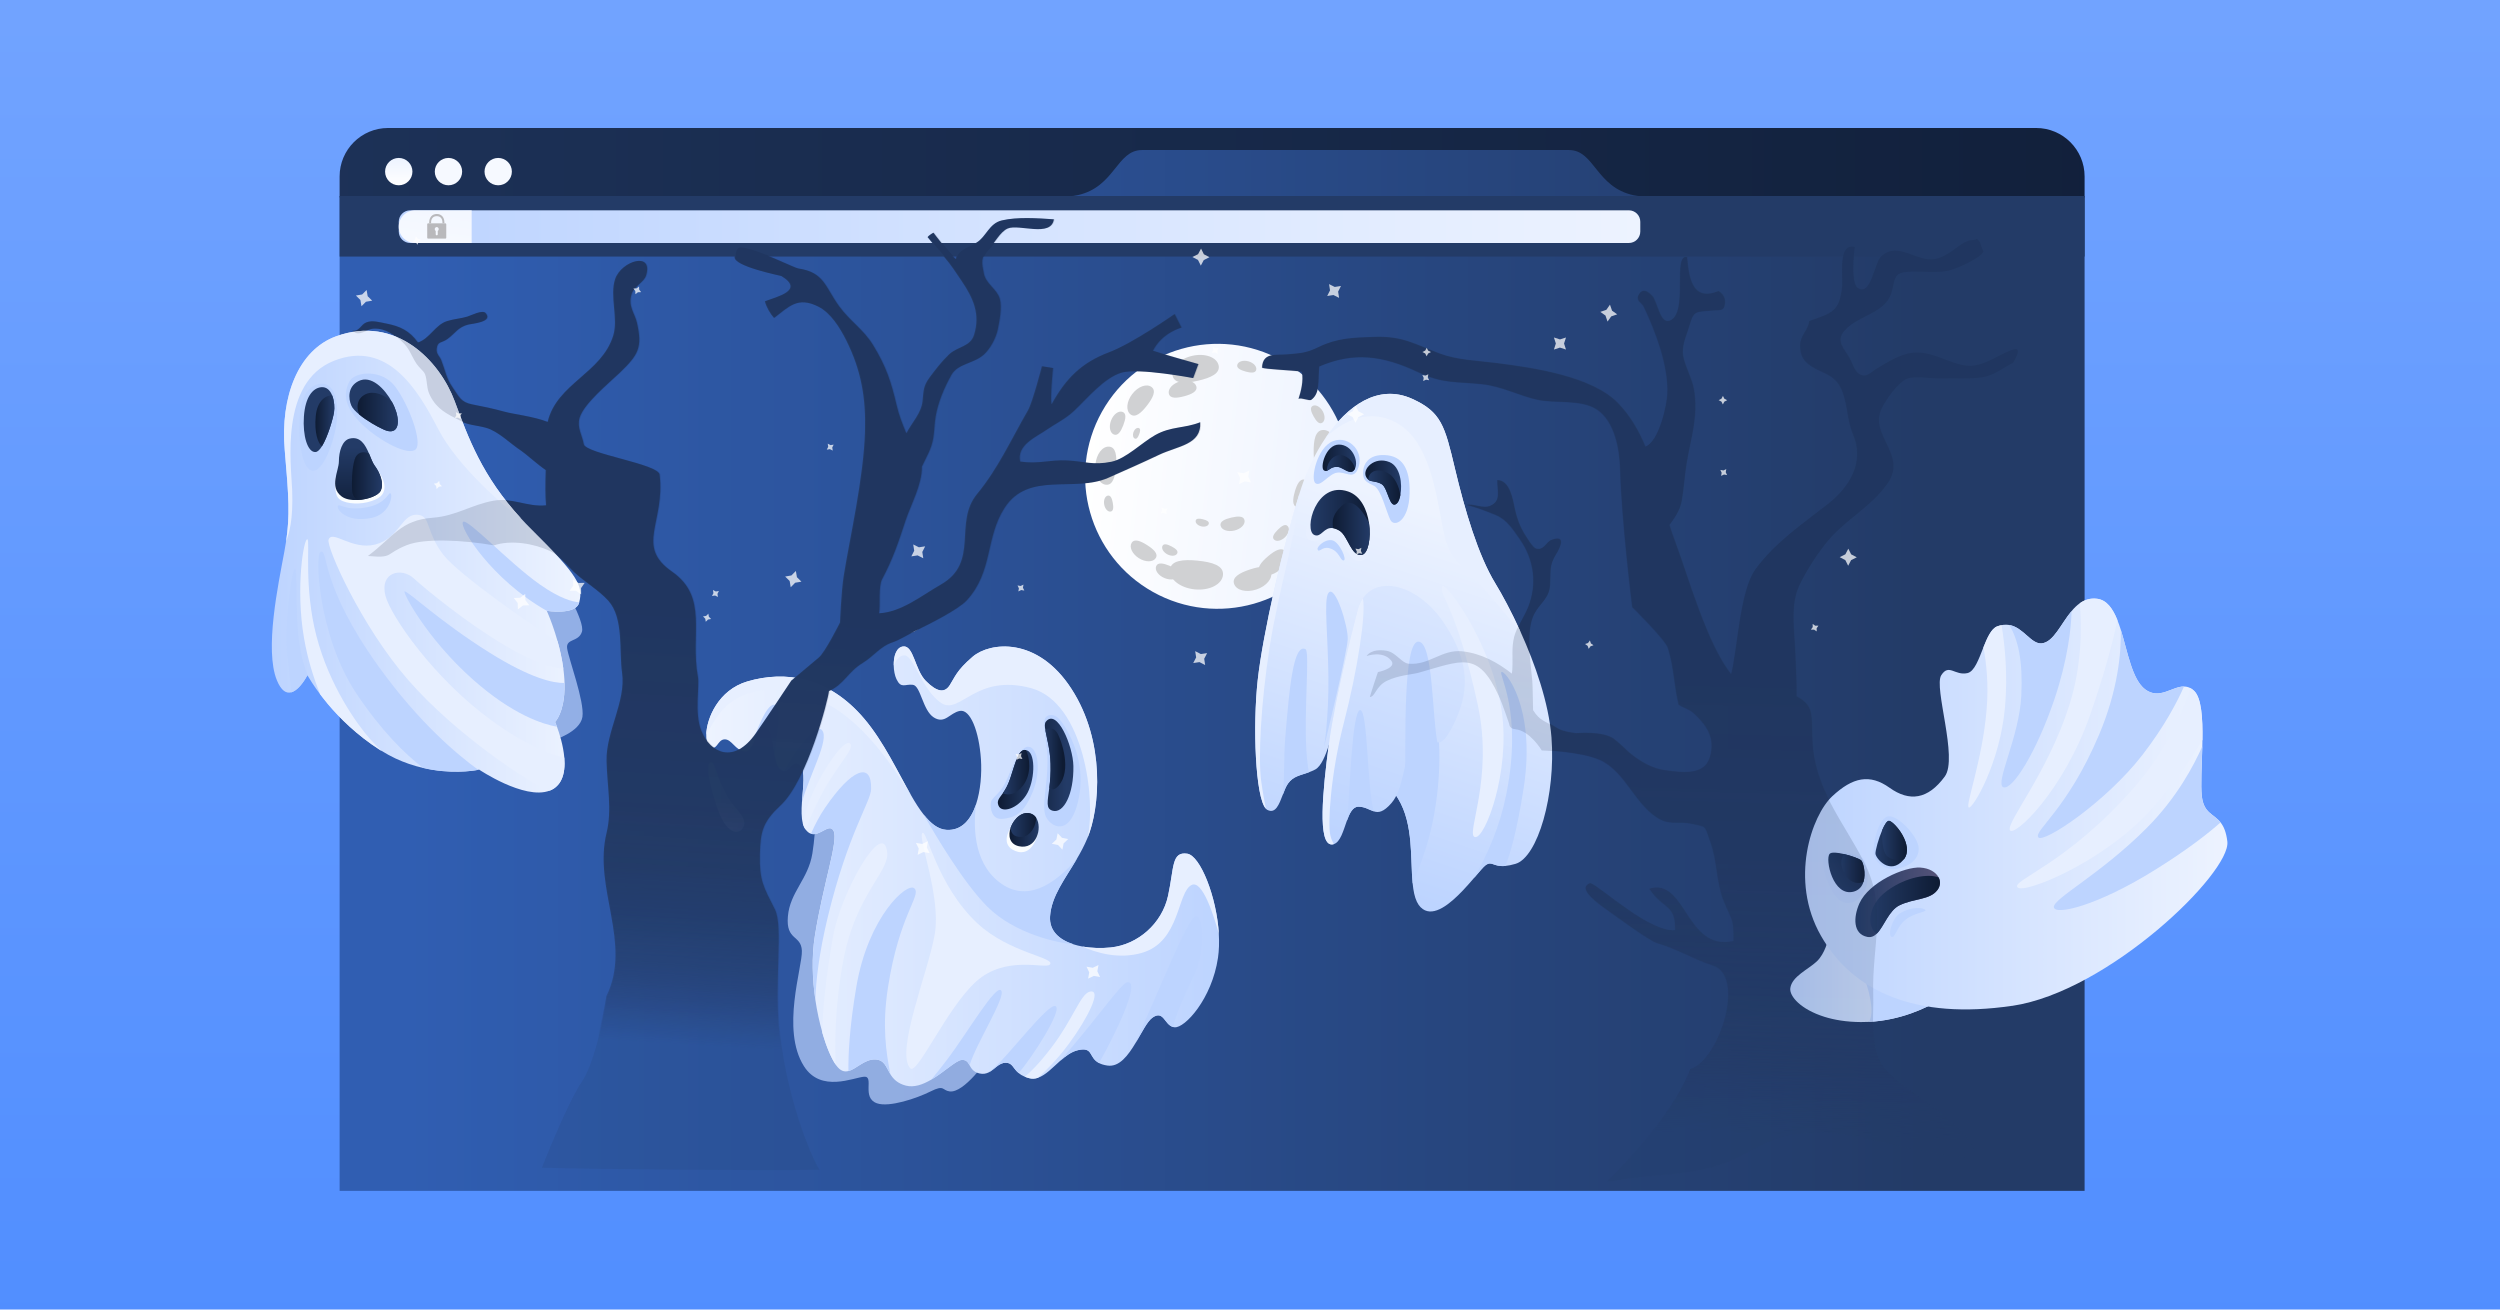 <svg fill="none" height="495" viewBox="0 0 945 495" width="945" xmlns="http://www.w3.org/2000/svg" xmlns:xlink="http://www.w3.org/1999/xlink"><filter id="filter0_d_10_1932" color-interpolation-filters="sRGB" filterUnits="userSpaceOnUse" height="200.163" width="200.165" x="360.167" y="79.968"><feFlood flood-opacity="0" result="BackgroundImageFix"/><feColorMatrix in="SourceAlpha" result="hardAlpha" type="matrix" values="0 0 0 0 0 0 0 0 0 0 0 0 0 0 0 0 0 0 127 0"/><feOffset/><feGaussianBlur stdDeviation="25"/><feColorMatrix type="matrix" values="0 0 0 0 0.988 0 0 0 0 0.988 0 0 0 0 0.988 0 0 0 0.85 0"/><feBlend in2="BackgroundImageFix" mode="normal" result="effect1_dropShadow_10_1932"/><feBlend in="SourceGraphic" in2="effect1_dropShadow_10_1932" mode="normal" result="shape"/></filter><filter id="filter1_d_10_1932" color-interpolation-filters="sRGB" filterUnits="userSpaceOnUse" height="288.754" width="293.851" x="216.953" y="178.711"><feFlood flood-opacity="0" result="BackgroundImageFix"/><feColorMatrix in="SourceAlpha" result="hardAlpha" type="matrix" values="0 0 0 0 0 0 0 0 0 0 0 0 0 0 0 0 0 0 127 0"/><feOffset/><feGaussianBlur stdDeviation="25"/><feColorMatrix type="matrix" values="0 0 0 0 1 0 0 0 0 1 0 0 0 0 1 0 0 0 0.85 0"/><feBlend in2="BackgroundImageFix" mode="normal" result="effect1_dropShadow_10_1932"/><feBlend in="SourceGraphic" in2="effect1_dropShadow_10_1932" mode="normal" result="shape"/></filter><filter id="filter2_d_10_1932" color-interpolation-filters="sRGB" filterUnits="userSpaceOnUse" height="274.548" width="217.496" x="52.748" y="75.027"><feFlood flood-opacity="0" result="BackgroundImageFix"/><feColorMatrix in="SourceAlpha" result="hardAlpha" type="matrix" values="0 0 0 0 0 0 0 0 0 0 0 0 0 0 0 0 0 0 127 0"/><feOffset/><feGaussianBlur stdDeviation="25"/><feColorMatrix type="matrix" values="0 0 0 0 1 0 0 0 0 1 0 0 0 0 1 0 0 0 0.85 0"/><feBlend in2="BackgroundImageFix" mode="normal" result="effect1_dropShadow_10_1932"/><feBlend in="SourceGraphic" in2="effect1_dropShadow_10_1932" mode="normal" result="shape"/></filter><filter id="filter3_d_10_1932" color-interpolation-filters="sRGB" filterUnits="userSpaceOnUse" height="131.48" width="157.21" x="626.71" y="304.86"><feFlood flood-opacity="0" result="BackgroundImageFix"/><feColorMatrix in="SourceAlpha" result="hardAlpha" type="matrix" values="0 0 0 0 0 0 0 0 0 0 0 0 0 0 0 0 0 0 127 0"/><feOffset/><feGaussianBlur stdDeviation="25"/><feColorMatrix type="matrix" values="0 0 0 0 1 0 0 0 0 1 0 0 0 0 1 0 0 0 0.85 0"/><feBlend in2="BackgroundImageFix" mode="normal" result="effect1_dropShadow_10_1932"/><feBlend in="SourceGraphic" in2="effect1_dropShadow_10_1932" mode="normal" result="shape"/></filter><filter id="filter4_d_10_1932" color-interpolation-filters="sRGB" filterUnits="userSpaceOnUse" height="118.39" width="127.91" x="654.1" y="317.89"><feFlood flood-opacity="0" result="BackgroundImageFix"/><feColorMatrix in="SourceAlpha" result="hardAlpha" type="matrix" values="0 0 0 0 0 0 0 0 0 0 0 0 0 0 0 0 0 0 127 0"/><feOffset/><feGaussianBlur stdDeviation="25"/><feColorMatrix type="matrix" values="0 0 0 0 1 0 0 0 0 1 0 0 0 0 1 0 0 0 0.85 0"/><feBlend in2="BackgroundImageFix" mode="normal" result="effect1_dropShadow_10_1932"/><feBlend in="SourceGraphic" in2="effect1_dropShadow_10_1932" mode="normal" result="shape"/></filter><filter id="filter5_d_10_1932" color-interpolation-filters="sRGB" filterUnits="userSpaceOnUse" height="255.297" width="259.65" x="632.317" y="176.268"><feFlood flood-opacity="0" result="BackgroundImageFix"/><feColorMatrix in="SourceAlpha" result="hardAlpha" type="matrix" values="0 0 0 0 0 0 0 0 0 0 0 0 0 0 0 0 0 0 127 0"/><feOffset/><feGaussianBlur stdDeviation="25"/><feColorMatrix type="matrix" values="0 0 0 0 1 0 0 0 0 1 0 0 0 0 1 0 0 0 0.85 0"/><feBlend in2="BackgroundImageFix" mode="normal" result="effect1_dropShadow_10_1932"/><feBlend in="SourceGraphic" in2="effect1_dropShadow_10_1932" mode="normal" result="shape"/></filter><filter id="filter6_d_10_1932" color-interpolation-filters="sRGB" filterUnits="userSpaceOnUse" height="119.965" width="117.062" x="658.201" y="258.55"><feFlood flood-opacity="0" result="BackgroundImageFix"/><feColorMatrix in="SourceAlpha" result="hardAlpha" type="matrix" values="0 0 0 0 0 0 0 0 0 0 0 0 0 0 0 0 0 0 127 0"/><feOffset/><feGaussianBlur stdDeviation="25"/><feColorMatrix type="matrix" values="0 0 0 0 1 0 0 0 0 1 0 0 0 0 1 0 0 0 0.85 0"/><feBlend in2="BackgroundImageFix" mode="normal" result="effect1_dropShadow_10_1932"/><feBlend in="SourceGraphic" in2="effect1_dropShadow_10_1932" mode="normal" result="shape"/></filter><filter id="filter7_d_10_1932" color-interpolation-filters="sRGB" filterUnits="userSpaceOnUse" height="119.494" width="116.788" x="639.224" y="271.864"><feFlood flood-opacity="0" result="BackgroundImageFix"/><feColorMatrix in="SourceAlpha" result="hardAlpha" type="matrix" values="0 0 0 0 0 0 0 0 0 0 0 0 0 0 0 0 0 0 127 0"/><feOffset/><feGaussianBlur stdDeviation="25"/><feColorMatrix type="matrix" values="0 0 0 0 1 0 0 0 0 1 0 0 0 0 1 0 0 0 0.85 0"/><feBlend in2="BackgroundImageFix" mode="normal" result="effect1_dropShadow_10_1932"/><feBlend in="SourceGraphic" in2="effect1_dropShadow_10_1932" mode="normal" result="shape"/></filter><filter id="filter8_d_10_1932" color-interpolation-filters="sRGB" filterUnits="userSpaceOnUse" height="117.22" width="111.9" x="658.922" y="260.261"><feFlood flood-opacity="0" result="BackgroundImageFix"/><feColorMatrix in="SourceAlpha" result="hardAlpha" type="matrix" values="0 0 0 0 0 0 0 0 0 0 0 0 0 0 0 0 0 0 127 0"/><feOffset/><feGaussianBlur stdDeviation="25"/><feColorMatrix type="matrix" values="0 0 0 0 1 0 0 0 0 1 0 0 0 0 1 0 0 0 0.85 0"/><feBlend in2="BackgroundImageFix" mode="normal" result="effect1_dropShadow_10_1932"/><feBlend in="SourceGraphic" in2="effect1_dropShadow_10_1932" mode="normal" result="shape"/></filter><filter id="filter9_d_10_1932" color-interpolation-filters="sRGB" filterUnits="userSpaceOnUse" height="114.954" width="113.689" x="641.104" y="272.292"><feFlood flood-opacity="0" result="BackgroundImageFix"/><feColorMatrix in="SourceAlpha" result="hardAlpha" type="matrix" values="0 0 0 0 0 0 0 0 0 0 0 0 0 0 0 0 0 0 127 0"/><feOffset/><feGaussianBlur stdDeviation="25"/><feColorMatrix type="matrix" values="0 0 0 0 1 0 0 0 0 1 0 0 0 0 1 0 0 0 0.85 0"/><feBlend in2="BackgroundImageFix" mode="normal" result="effect1_dropShadow_10_1932"/><feBlend in="SourceGraphic" in2="effect1_dropShadow_10_1932" mode="normal" result="shape"/></filter><filter id="filter10_d_10_1932" color-interpolation-filters="sRGB" filterUnits="userSpaceOnUse" height="126.306" width="131.991" x="651.333" y="277.923"><feFlood flood-opacity="0" result="BackgroundImageFix"/><feColorMatrix in="SourceAlpha" result="hardAlpha" type="matrix" values="0 0 0 0 0 0 0 0 0 0 0 0 0 0 0 0 0 0 127 0"/><feOffset/><feGaussianBlur stdDeviation="25"/><feColorMatrix type="matrix" values="0 0 0 0 1 0 0 0 0 1 0 0 0 0 1 0 0 0 0.85 0"/><feBlend in2="BackgroundImageFix" mode="normal" result="effect1_dropShadow_10_1932"/><feBlend in="SourceGraphic" in2="effect1_dropShadow_10_1932" mode="normal" result="shape"/></filter><filter id="filter11_d_10_1932" color-interpolation-filters="sRGB" filterUnits="userSpaceOnUse" height="166.676" width="126.512" x="706.538" y="180.98"><feFlood flood-opacity="0" result="BackgroundImageFix"/><feColorMatrix in="SourceAlpha" result="hardAlpha" type="matrix" values="0 0 0 0 0 0 0 0 0 0 0 0 0 0 0 0 0 0 127 0"/><feOffset/><feGaussianBlur stdDeviation="25"/><feColorMatrix type="matrix" values="0 0 0 0 1 0 0 0 0 1 0 0 0 0 1 0 0 0 0.85 0"/><feBlend in2="BackgroundImageFix" mode="normal" result="effect1_dropShadow_10_1932"/><feBlend in="SourceGraphic" in2="effect1_dropShadow_10_1932" mode="normal" result="shape"/></filter><filter id="filter12_d_10_1932" color-interpolation-filters="sRGB" filterUnits="userSpaceOnUse" height="178.691" width="155.268" x="720.302" y="188.08"><feFlood flood-opacity="0" result="BackgroundImageFix"/><feColorMatrix in="SourceAlpha" result="hardAlpha" type="matrix" values="0 0 0 0 0 0 0 0 0 0 0 0 0 0 0 0 0 0 127 0"/><feOffset/><feGaussianBlur stdDeviation="25"/><feColorMatrix type="matrix" values="0 0 0 0 1 0 0 0 0 1 0 0 0 0 1 0 0 0 0.85 0"/><feBlend in2="BackgroundImageFix" mode="normal" result="effect1_dropShadow_10_1932"/><feBlend in="SourceGraphic" in2="effect1_dropShadow_10_1932" mode="normal" result="shape"/></filter><filter id="filter13_d_10_1932" color-interpolation-filters="sRGB" filterUnits="userSpaceOnUse" height="161.906" width="163.015" x="726.354" y="232.1"><feFlood flood-opacity="0" result="BackgroundImageFix"/><feColorMatrix in="SourceAlpha" result="hardAlpha" type="matrix" values="0 0 0 0 0 0 0 0 0 0 0 0 0 0 0 0 0 0 127 0"/><feOffset/><feGaussianBlur stdDeviation="25"/><feColorMatrix type="matrix" values="0 0 0 0 1 0 0 0 0 1 0 0 0 0 1 0 0 0 0.85 0"/><feBlend in2="BackgroundImageFix" mode="normal" result="effect1_dropShadow_10_1932"/><feBlend in="SourceGraphic" in2="effect1_dropShadow_10_1932" mode="normal" result="shape"/></filter><filter id="filter14_d_10_1932" color-interpolation-filters="sRGB" filterUnits="userSpaceOnUse" height="110.948" width="113.414" x="664.422" y="293.231"><feFlood flood-opacity="0" result="BackgroundImageFix"/><feColorMatrix in="SourceAlpha" result="hardAlpha" type="matrix" values="0 0 0 0 0 0 0 0 0 0 0 0 0 0 0 0 0 0 127 0"/><feOffset/><feGaussianBlur stdDeviation="25"/><feColorMatrix type="matrix" values="0 0 0 0 1 0 0 0 0 1 0 0 0 0 1 0 0 0 0.85 0"/><feBlend in2="BackgroundImageFix" mode="normal" result="effect1_dropShadow_10_1932"/><feBlend in="SourceGraphic" in2="effect1_dropShadow_10_1932" mode="normal" result="shape"/></filter><filter id="filter15_d_10_1932" color-interpolation-filters="sRGB" filterUnits="userSpaceOnUse" height="110.942" width="108.757" x="646.037" y="272.83"><feFlood flood-opacity="0" result="BackgroundImageFix"/><feColorMatrix in="SourceAlpha" result="hardAlpha" type="matrix" values="0 0 0 0 0 0 0 0 0 0 0 0 0 0 0 0 0 0 127 0"/><feOffset/><feGaussianBlur stdDeviation="25"/><feColorMatrix type="matrix" values="0 0 0 0 1 0 0 0 0 1 0 0 0 0 1 0 0 0 0.85 0"/><feBlend in2="BackgroundImageFix" mode="normal" result="effect1_dropShadow_10_1932"/><feBlend in="SourceGraphic" in2="effect1_dropShadow_10_1932" mode="normal" result="shape"/></filter><filter id="filter16_d_10_1932" color-interpolation-filters="sRGB" filterUnits="userSpaceOnUse" height="114.877" width="109.366" x="661.456" y="260.261"><feFlood flood-opacity="0" result="BackgroundImageFix"/><feColorMatrix in="SourceAlpha" result="hardAlpha" type="matrix" values="0 0 0 0 0 0 0 0 0 0 0 0 0 0 0 0 0 0 127 0"/><feOffset/><feGaussianBlur stdDeviation="25"/><feColorMatrix type="matrix" values="0 0 0 0 1 0 0 0 0 1 0 0 0 0 1 0 0 0 0.85 0"/><feBlend in2="BackgroundImageFix" mode="normal" result="effect1_dropShadow_10_1932"/><feBlend in="SourceGraphic" in2="effect1_dropShadow_10_1932" mode="normal" result="shape"/></filter><filter id="filter17_d_10_1932" color-interpolation-filters="sRGB" filterUnits="userSpaceOnUse" height="121.844" width="126.34" x="656.975" y="281.076"><feFlood flood-opacity="0" result="BackgroundImageFix"/><feColorMatrix in="SourceAlpha" result="hardAlpha" type="matrix" values="0 0 0 0 0 0 0 0 0 0 0 0 0 0 0 0 0 0 127 0"/><feOffset/><feGaussianBlur stdDeviation="25"/><feColorMatrix type="matrix" values="0 0 0 0 1 0 0 0 0 1 0 0 0 0 1 0 0 0 0.85 0"/><feBlend in2="BackgroundImageFix" mode="normal" result="effect1_dropShadow_10_1932"/><feBlend in="SourceGraphic" in2="effect1_dropShadow_10_1932" mode="normal" result="shape"/></filter><filter id="filter18_d_10_1932" color-interpolation-filters="sRGB" filterUnits="userSpaceOnUse" height="175.694" width="170.104" x="712.432" y="210.09"><feFlood flood-opacity="0" result="BackgroundImageFix"/><feColorMatrix in="SourceAlpha" result="hardAlpha" type="matrix" values="0 0 0 0 0 0 0 0 0 0 0 0 0 0 0 0 0 0 127 0"/><feOffset/><feGaussianBlur stdDeviation="25"/><feColorMatrix type="matrix" values="0 0 0 0 1 0 0 0 0 1 0 0 0 0 1 0 0 0 0.85 0"/><feBlend in2="BackgroundImageFix" mode="normal" result="effect1_dropShadow_10_1932"/><feBlend in="SourceGraphic" in2="effect1_dropShadow_10_1932" mode="normal" result="shape"/></filter><filter id="filter19_d_10_1932" color-interpolation-filters="sRGB" filterUnits="userSpaceOnUse" height="187.851" width="140.742" x="709.646" y="176.248"><feFlood flood-opacity="0" result="BackgroundImageFix"/><feColorMatrix in="SourceAlpha" result="hardAlpha" type="matrix" values="0 0 0 0 0 0 0 0 0 0 0 0 0 0 0 0 0 0 127 0"/><feOffset/><feGaussianBlur stdDeviation="25"/><feColorMatrix type="matrix" values="0 0 0 0 1 0 0 0 0 1 0 0 0 0 1 0 0 0 0.85 0"/><feBlend in2="BackgroundImageFix" mode="normal" result="effect1_dropShadow_10_1932"/><feBlend in="SourceGraphic" in2="effect1_dropShadow_10_1932" mode="normal" result="shape"/></filter><filter id="filter20_d_10_1932" color-interpolation-filters="sRGB" filterUnits="userSpaceOnUse" height="168.973" width="114.33" x="694.001" y="186.29"><feFlood flood-opacity="0" result="BackgroundImageFix"/><feColorMatrix in="SourceAlpha" result="hardAlpha" type="matrix" values="0 0 0 0 0 0 0 0 0 0 0 0 0 0 0 0 0 0 127 0"/><feOffset/><feGaussianBlur stdDeviation="25"/><feColorMatrix type="matrix" values="0 0 0 0 1 0 0 0 0 1 0 0 0 0 1 0 0 0 0.85 0"/><feBlend in2="BackgroundImageFix" mode="normal" result="effect1_dropShadow_10_1932"/><feBlend in="SourceGraphic" in2="effect1_dropShadow_10_1932" mode="normal" result="shape"/></filter><filter id="filter21_d_10_1932" color-interpolation-filters="sRGB" filterUnits="userSpaceOnUse" height="295.664" width="212.231" x="424.479" y="98.88"><feFlood flood-opacity="0" result="BackgroundImageFix"/><feColorMatrix in="SourceAlpha" result="hardAlpha" type="matrix" values="0 0 0 0 0 0 0 0 0 0 0 0 0 0 0 0 0 0 127 0"/><feOffset/><feGaussianBlur stdDeviation="25"/><feColorMatrix type="matrix" values="0 0 0 0 1 0 0 0 0 1 0 0 0 0 1 0 0 0 0.85 0"/><feBlend in2="BackgroundImageFix" mode="normal" result="effect1_dropShadow_10_1932"/><feBlend in="SourceGraphic" in2="effect1_dropShadow_10_1932" mode="normal" result="shape"/></filter><filter id="filter22_d_10_1932" color-interpolation-filters="sRGB" filterUnits="userSpaceOnUse" height="141.97" width="110.21" x="459.06" y="218.41"><feFlood flood-opacity="0" result="BackgroundImageFix"/><feColorMatrix in="SourceAlpha" result="hardAlpha" type="matrix" values="0 0 0 0 0 0 0 0 0 0 0 0 0 0 0 0 0 0 127 0"/><feOffset/><feGaussianBlur stdDeviation="25"/><feColorMatrix type="matrix" values="0 0 0 0 1 0 0 0 0 1 0 0 0 0 1 0 0 0 0.85 0"/><feBlend in2="BackgroundImageFix" mode="normal" result="effect1_dropShadow_10_1932"/><feBlend in="SourceGraphic" in2="effect1_dropShadow_10_1932" mode="normal" result="shape"/></filter><filter id="filter23_d_10_1932" color-interpolation-filters="sRGB" filterUnits="userSpaceOnUse" height="193.03" width="115.499" x="449.937" y="176.18"><feFlood flood-opacity="0" result="BackgroundImageFix"/><feColorMatrix in="SourceAlpha" result="hardAlpha" type="matrix" values="0 0 0 0 0 0 0 0 0 0 0 0 0 0 0 0 0 0 127 0"/><feOffset/><feGaussianBlur stdDeviation="25"/><feColorMatrix type="matrix" values="0 0 0 0 1 0 0 0 0 1 0 0 0 0 1 0 0 0 0.85 0"/><feBlend in2="BackgroundImageFix" mode="normal" result="effect1_dropShadow_10_1932"/><feBlend in="SourceGraphic" in2="effect1_dropShadow_10_1932" mode="normal" result="shape"/></filter><filter id="filter24_d_10_1932" color-interpolation-filters="sRGB" filterUnits="userSpaceOnUse" height="151.751" width="112.29" x="481.13" y="192.539"><feFlood flood-opacity="0" result="BackgroundImageFix"/><feColorMatrix in="SourceAlpha" result="hardAlpha" type="matrix" values="0 0 0 0 0 0 0 0 0 0 0 0 0 0 0 0 0 0 127 0"/><feOffset/><feGaussianBlur stdDeviation="25"/><feColorMatrix type="matrix" values="0 0 0 0 1 0 0 0 0 1 0 0 0 0 1 0 0 0 0.85 0"/><feBlend in2="BackgroundImageFix" mode="normal" result="effect1_dropShadow_10_1932"/><feBlend in="SourceGraphic" in2="effect1_dropShadow_10_1932" mode="normal" result="shape"/></filter><linearGradient id="paint0_linear_10_1932" gradientUnits="userSpaceOnUse" x1="473.45" x2="473.45" y1="669.74" y2="-86.58"><stop offset="0" stop-color="#4687ff"/><stop offset="1" stop-color="#77a7ff"/></linearGradient><linearGradient id="lg1"><stop offset="0" stop-color="#233b67"/><stop offset="1" stop-color="#0e1b33"/></linearGradient><linearGradient id="paint1_linear_10_1932" gradientUnits="userSpaceOnUse" x1="-255.331" x2="994.169" xlink:href="#lg1" y1="61.49" y2="61.49"/><linearGradient id="lg2"><stop offset="0" stop-color="#ffffff"/><stop offset="1" stop-color="#edf3ff"/></linearGradient><linearGradient id="paint2_linear_10_1932" gradientUnits="userSpaceOnUse" x1="150.73" x2="150.73" xlink:href="#lg2" y1="70.05" y2="59.7"/><linearGradient id="paint3_linear_10_1932" gradientUnits="userSpaceOnUse" x1="169.52" x2="169.52" xlink:href="#lg2" y1="-0" y2="-0"/><linearGradient id="paint4_linear_10_1932" gradientUnits="userSpaceOnUse" x1="188.319" x2="188.319" xlink:href="#lg2" y1="-0" y2="-0"/><linearGradient id="paint5_linear_10_1932" gradientUnits="userSpaceOnUse" x1="153.46" x2="726.9" y1="253.43" y2="253.43"><stop offset="0" stop-color="#305eb2"/><stop offset="1" stop-color="#233b67"/></linearGradient><linearGradient id="lg3"><stop offset="0" stop-color="#bdd4ff"/><stop offset="1" stop-color="#edf3ff"/></linearGradient><linearGradient id="paint6_linear_10_1932" gradientUnits="userSpaceOnUse" x1="150.729" x2="620.02" xlink:href="#lg3" y1="85.68" y2="85.68"/><linearGradient id="paint7_linear_10_1932" gradientUnits="userSpaceOnUse" x1="160.4" x2="168.2" xlink:href="#lg2" y1="122.24" y2="58.32"/><radialGradient id="paint8_radial_10_1932" cx="0" cy="0" gradientTransform="matrix(421.441 0 0 22.101 450.752 368.443)" gradientUnits="userSpaceOnUse" r="1"><stop offset="0" stop-color="#4873c4" stop-opacity=".4"/><stop offset=".28" stop-color="#4e78c6" stop-opacity=".39"/><stop offset=".47" stop-color="#6388cc" stop-opacity=".34"/><stop offset=".64" stop-color="#88a4d8" stop-opacity=".26"/><stop offset=".79" stop-color="#bacae8" stop-opacity=".15"/><stop offset=".93" stop-color="#ffffff" stop-opacity="0"/></radialGradient><linearGradient id="paint9_linear_10_1932" gradientUnits="userSpaceOnUse" x1="410.482" x2="510.031" xlink:href="#lg2" y1="174.42" y2="185.639"/><linearGradient id="paint10_linear_10_1932" gradientUnits="userSpaceOnUse" x1="460.83" x2="266.97" xlink:href="#lg3" y1="327.49" y2="327.49"/><linearGradient id="lg4"><stop offset="0" stop-color="#bdd4ff"/><stop offset="1" stop-color="#e7efff"/></linearGradient><linearGradient id="paint11_linear_10_1932" gradientUnits="userSpaceOnUse" x1="281.38" x2="267.67" xlink:href="#lg4" y1="301.3" y2="301.3"/><linearGradient id="paint12_linear_10_1932" gradientUnits="userSpaceOnUse" x1="392.629" x2="381.569" xlink:href="#lg1" y1="313.68" y2="313.68"/><linearGradient id="paint13_linear_10_1932" gradientUnits="userSpaceOnUse" x1="390.6" x2="377.17" xlink:href="#lg1" y1="294.73" y2="294.73"/><linearGradient id="paint14_linear_10_1932" gradientUnits="userSpaceOnUse" x1="403.01" x2="387.5" xlink:href="#lg1" y1="289.11" y2="289.11"/><linearGradient id="paint15_linear_10_1932" gradientUnits="userSpaceOnUse" x1="394.049" x2="401.619" xlink:href="#lg1" y1="286.84" y2="286.84"/><linearGradient id="paint16_linear_10_1932" gradientUnits="userSpaceOnUse" x1="379.06" x2="389.06" xlink:href="#lg1" y1="291.89" y2="291.89"/><linearGradient id="paint17_linear_10_1932" gradientUnits="userSpaceOnUse" x1="382.04" x2="391.69" xlink:href="#lg1" y1="311.83" y2="311.83"/><linearGradient id="lg5"><stop offset="0" stop-color="#233b67" stop-opacity="0"/><stop offset=".04" stop-color="#233b67" stop-opacity=".17"/><stop offset=".1" stop-color="#233b67" stop-opacity=".42"/><stop offset=".18" stop-color="#233b67" stop-opacity=".64"/><stop offset=".28" stop-color="#233b67" stop-opacity=".8"/><stop offset=".39" stop-color="#233b67" stop-opacity=".92"/><stop offset=".55" stop-color="#233b67" stop-opacity=".98"/><stop offset="1" stop-color="#233b67"/></linearGradient><linearGradient id="paint18_linear_10_1932" gradientUnits="userSpaceOnUse" x1="278.349" x2="288.339" xlink:href="#lg5" y1="396.11" y2="227.86"/><linearGradient id="paint19_linear_10_1932" gradientUnits="userSpaceOnUse" x1="102.739" x2="219.369" xlink:href="#lg3" y1="212.31" y2="212.31"/><linearGradient id="lg6"><stop offset="0" stop-color="#0e1b33"/><stop offset="1" stop-color="#233b67"/></linearGradient><linearGradient id="paint20_linear_10_1932" gradientUnits="userSpaceOnUse" x1="141.629" x2="141.359" xlink:href="#lg6" y1="195.19" y2="168.95"/><linearGradient id="paint21_linear_10_1932" gradientUnits="userSpaceOnUse" x1="120.98" x2="120.72" xlink:href="#lg6" y1="195.4" y2="169.15"/><linearGradient id="paint22_linear_10_1932" gradientUnits="userSpaceOnUse" x1="135.66" x2="135.39" xlink:href="#lg6" y1="195.25" y2="169.01"/><linearGradient id="paint23_linear_10_1932" gradientUnits="userSpaceOnUse" x1="119.22" x2="126.38" xlink:href="#lg6" y1="159.1" y2="159.1"/><linearGradient id="paint24_linear_10_1932" gradientUnits="userSpaceOnUse" x1="135.159" x2="150.369" xlink:href="#lg6" y1="155.76" y2="155.76"/><linearGradient id="paint25_linear_10_1932" gradientUnits="userSpaceOnUse" x1="133.019" x2="144.389" xlink:href="#lg6" y1="179.99" y2="179.99"/><linearGradient id="paint26_linear_10_1932" gradientUnits="userSpaceOnUse" x1="612.669" x2="617.369" xlink:href="#lg5" y1="427.58" y2="241.14"/><linearGradient id="paint27_linear_10_1932" gradientUnits="userSpaceOnUse" x1="676.69" x2="733.9" xlink:href="#lg4" y1="370.61" y2="370.61"/><linearGradient id="paint28_linear_10_1932" gradientUnits="userSpaceOnUse" x1="682.32" x2="841.96" xlink:href="#lg3" y1="303.9" y2="303.9"/><linearGradient id="paint29_linear_10_1932" gradientUnits="userSpaceOnUse" x1="708.92" x2="720.82" xlink:href="#lg1" y1="318.87" y2="318.87"/><linearGradient id="paint30_linear_10_1932" gradientUnits="userSpaceOnUse" x1="692.4" x2="718.75" xlink:href="#lg1" y1="332.06" y2="317.31"/><linearGradient id="paint31_linear_10_1932" gradientUnits="userSpaceOnUse" x1="701.339" x2="733.319" y1="341.07" y2="341.07"><stop offset="0" stop-color="#233b67"/><stop offset="1" stop-color="#565378"/></linearGradient><linearGradient id="paint32_linear_10_1932" gradientUnits="userSpaceOnUse" x1="696.04" x2="704.8" xlink:href="#lg1" y1="328.3" y2="328.3"/><linearGradient id="paint33_linear_10_1932" gradientUnits="userSpaceOnUse" x1="711.45" x2="720.82" xlink:href="#lg1" y1="317.7" y2="317.7"/><linearGradient id="paint34_linear_10_1932" gradientUnits="userSpaceOnUse" x1="706.98" x2="733.32" xlink:href="#lg1" y1="341.99" y2="341.99"/><linearGradient id="paint35_linear_10_1932" gradientUnits="userSpaceOnUse" x1="278.67" x2="288.67" xlink:href="#lg1" y1="396.11" y2="227.86"/><linearGradient id="paint36_linear_10_1932" gradientUnits="userSpaceOnUse" x1="509.389" x2="554.299" xlink:href="#lg3" y1="331.44" y2="197.62"/><linearGradient id="paint37_linear_10_1932" gradientUnits="userSpaceOnUse" x1="516.079" x2="529.609" xlink:href="#lg6" y1="182.43" y2="182.43"/><linearGradient id="paint38_linear_10_1932" gradientUnits="userSpaceOnUse" x1="499.929" x2="512.599" xlink:href="#lg6" y1="173.21" y2="173.21"/><linearGradient id="paint39_linear_10_1932" gradientUnits="userSpaceOnUse" x1="495.36" x2="517.76" xlink:href="#lg1" y1="197.49" y2="197.49"/><linearGradient id="paint40_linear_10_1932" gradientUnits="userSpaceOnUse" x1="503.759" x2="517.759" xlink:href="#lg6" y1="199.9" y2="199.9"/><linearGradient id="paint41_linear_10_1932" gradientUnits="userSpaceOnUse" x1="517.229" x2="529.33" xlink:href="#lg1" y1="184.31" y2="184.31"/><linearGradient id="paint42_linear_10_1932" gradientUnits="userSpaceOnUse" x1="501.61" x2="512.2" xlink:href="#lg1" y1="175.2" y2="175.2"/><linearGradient id="paint43_linear_10_1932" gradientUnits="userSpaceOnUse" x1="509.899" x2="554.809" xlink:href="#lg4" y1="316.7" y2="182.89"/><linearGradient id="paint44_linear_10_1932" gradientUnits="userSpaceOnUse" x1="612.509" x2="617.209" xlink:href="#lg1" y1="427.71" y2="241.27"/><clipPath id="clip0_10_1932"><path d="M0 0H945V495H0Z"/></clipPath><g clip-path="url(#clip0_10_1932)"><path d="M949.04-.79H-2.15V497H949.04V-.79Z" fill="url(#paint0_linear_10_1932)"/><path d="M146.699 48.38H769.649C779.769 48.38 787.979 56.59 787.979 66.71V74.61H128.369V66.71C128.369 56.59 136.579 48.38 146.699 48.38V48.38Z" fill="url(#paint1_linear_10_1932)"/><path d="M150.73 70.04C153.585 70.04 155.9 67.725 155.9 64.87 155.9 62.015 153.585 59.7 150.73 59.7 147.874 59.7 145.56 62.015 145.56 64.87 145.56 67.725 147.874 70.04 150.73 70.04Z" fill="url(#paint2_linear_10_1932)"/><path d="M169.52 70.04C172.375 70.04 174.69 67.725 174.69 64.87 174.69 62.015 172.375 59.7 169.52 59.7 166.664 59.7 164.35 62.015 164.35 64.87 164.35 67.725 166.664 70.04 169.52 70.04Z" fill="url(#paint3_linear_10_1932)"/><path d="M188.319 70.04C191.175 70.04 193.489 67.725 193.489 64.87 193.489 62.015 191.175 59.7 188.319 59.7 185.464 59.7 183.149 62.015 183.149 64.87 183.149 67.725 185.464 70.04 188.319 70.04Z" fill="url(#paint4_linear_10_1932)"/><path d="M620.58 74.2C619.49 74.14 618.47 74 617.52 73.8 603.25 70.76 602.74 56.71 593.05 56.71H431.7C422.01 56.71 421.49 70.75 407.23 73.8 406.28 74 405.26 74.14 404.17 74.2H128.38V450.15H787.98V74.2H620.58Z" fill="url(#paint5_linear_10_1932)"/><path d="M787.98 74.09H128.38V96.98H787.98V74.09Z" fill="#233b67"/><path d="M615.71 79.5H155.049C152.664 79.5 150.729 81.434 150.729 83.82V87.53C150.729 89.916 152.664 91.85 155.049 91.85H615.71C618.095 91.85 620.03 89.916 620.03 87.53V83.82C620.03 81.434 618.095 79.5 615.71 79.5Z" fill="url(#paint6_linear_10_1932)"/><path d="M178.29 79.5H156.9C153.5 79.5 150.72 82.28 150.72 85.68 150.72 89.08 153.5 91.86 156.9 91.86H178.29V79.51 79.5Z" fill="url(#paint7_linear_10_1932)"/><path d="M162.949 84.12C162.949 82.61 163.74 81.71 165.1 81.71 166.46 81.71 167.249 82.61 167.249 84.12V84.42H167.99V84.12C167.99 82.15 166.869 80.88 165.109 80.88 163.349 80.88 162.229 82.15 162.229 84.12V84.42H162.969V84.12H162.949Z" fill="#b9b9bc"/><path d="M168.599 84.52C168.539 84.46 168.459 84.42 168.369 84.42H161.819C161.729 84.42 161.639 84.46 161.579 84.53 161.529 84.59 161.489 84.67 161.489 84.77V89.86C161.489 89.97 161.539 90.07 161.619 90.13 161.679 90.18 161.739 90.2 161.819 90.2H168.369C168.439 90.2 168.509 90.18 168.559 90.13 168.639 90.07 168.689 89.97 168.689 89.85V84.76C168.689 84.67 168.649 84.58 168.589 84.52H168.599ZM165.479 88.54C165.479 88.76 165.309 88.95 165.089 88.95 164.869 88.95 164.699 88.77 164.699 88.54V87.31C164.479 87.17 164.329 86.92 164.329 86.63V86.6C164.339 86.26 164.559 85.97 164.859 85.87 164.929 85.85 165.009 85.83 165.079 85.83 165.489 85.83 165.819 86.17 165.839 86.59V86.62C165.839 86.91 165.689 87.16 165.469 87.3V88.53L165.479 88.54Z" fill="#b9b9bc"/><path d="M449.759 475.38C682.608 475.38 871.369 465.329 871.369 452.93 871.369 440.531 682.608 430.48 449.759 430.48 216.911 430.48 28.149 440.531 28.149 452.93 28.149 465.329 216.911 475.38 449.759 475.38Z" fill="url(#paint8_radial_10_1932)"/><g filter="url(#filter0_d_10_1932)"><path d="M484.65 136.32C460.5 122.85 430 131.5 416.52 155.66 403.05 179.81 411.7 210.31 435.86 223.78 460.01 237.25 490.51 228.59 503.98 204.44 517.45 180.29 508.8 149.79 484.65 136.32Z" fill="url(#paint9_linear_10_1932)"/><g fill="#d0d1d3"><path d="M492.339 191.18C489.829 197.12 488.769 202.35 492.569 203.95 496.379 205.55 501.489 202.04 503.999 196.09 506.509 190.15 505.449 184.03 501.649 182.42 497.839 180.82 494.849 185.23 492.339 191.17V191.18Z"/><path d="M496.56 171.11C496.65 175.81 497.48 179.6 500.49 179.55 503.5 179.49 505.87 175.64 505.78 170.94 505.69 166.24 503.19 162.48 500.18 162.53 497.17 162.59 496.48 166.41 496.57 171.11H496.56Z"/><path d="M496.55 157.42C497.53 159.19 498.62 160.47 499.75 159.84 500.88 159.21 501 157.27 500.02 155.5 499.04 153.73 497.32 152.81 496.19 153.43 495.06 154.06 495.56 155.65 496.55 157.42Z"/><path d="M489.439 185.87C488.619 188.73 488.409 191.18 490.239 191.7 492.069 192.23 494.219 190.34 495.039 187.48 495.869 184.63 495.049 181.88 493.219 181.35 491.389 180.82 490.259 183 489.429 185.86L489.439 185.87Z"/><path d="M479.29 210.3C476.65 212.53 474.88 214.77 476.31 216.45 477.74 218.14 481.03 217.7 483.66 215.47 486.29 213.24 487.27 210.07 485.84 208.38 484.41 206.69 481.91 208.07 479.28 210.3H479.29Z"/><path d="M483.009 200.25C481.589 201.67 480.669 203.04 481.579 203.95 482.489 204.86 484.369 204.44 485.779 203.03 487.199 201.62 487.609 199.73 486.699 198.83 485.789 197.92 484.419 198.84 482.999 200.26L483.009 200.25Z"/><path d="M452.699 211.92C447.159 211.38 442.579 211.83 442.229 215.38 441.879 218.92 446.089 222.24 451.629 222.79 457.169 223.33 461.939 220.9 462.289 217.36 462.639 213.81 458.239 212.47 452.699 211.93V211.92Z"/><path d="M472.419 215.28C468.569 216.55 465.659 218.21 466.469 220.67 467.279 223.14 471.069 224.1 474.919 222.83 478.769 221.56 481.229 218.53 480.419 216.06 479.609 213.6 476.279 214 472.429 215.27L472.419 215.28Z"/><path d="M495.36 203.26C494.22 204.58 493.5 205.84 494.35 206.57 495.2 207.3 496.81 206.82 497.95 205.5 499.09 204.18 499.33 202.52 498.49 201.78 497.64 201.05 496.5 201.93 495.36 203.25V203.26Z"/><path d="M442.119 213.87C439.749 212.89 437.669 212.48 437.039 214 436.409 215.52 437.829 217.54 440.199 218.52 442.569 219.5 444.999 219.06 445.629 217.55 446.259 216.03 444.489 214.85 442.119 213.87V213.87Z"/><path d="M465.43 195.65C462.93 196.24 461 197.12 461.38 198.72 461.75 200.32 464.09 201.14 466.58 200.55 469.08 199.96 470.8 198.19 470.42 196.59 470.05 194.99 467.93 195.06 465.43 195.65V195.65Z"/><path d="M433.61 206.05C431.1 204.45 428.8 203.56 427.78 205.17 426.75 206.78 427.96 209.38 430.47 210.98 432.98 212.58 435.85 212.57 436.87 210.96 437.9 209.35 436.12 207.65 433.61 206.05Z"/><path d="M442.84 206.55C441.31 205.75 439.94 205.34 439.43 206.32 438.92 207.3 439.74 208.74 441.27 209.55 442.8 210.35 444.46 210.21 444.97 209.23 445.49 208.25 444.38 207.35 442.85 206.55H442.84Z"/><path d="M454.719 196.28C453.359 195.95 452.199 195.89 451.979 196.77 451.759 197.64 452.699 198.62 454.059 198.96 455.419 199.3 456.699 198.86 456.919 197.99 457.129 197.12 456.089 196.62 454.719 196.29V196.28Z"/><path d="M420.64 190.12C420.94 191.79 420.9 193.18 419.84 193.37 418.78 193.56 417.67 192.36 417.38 190.7 417.08 189.04 417.71 187.53 418.77 187.34 419.84 187.15 420.35 188.45 420.64 190.12Z"/><path d="M452.809 143.92C448.009 145.01 443.939 145.12 443.239 142.05 442.539 138.97 445.869 135.6 450.669 134.5 455.469 133.41 459.929 135.01 460.639 138.09 461.339 141.17 457.619 142.83 452.819 143.92H452.809Z"/><path d="M421.87 176.29C421.55 180.27 420.65 183.45 418.11 183.24 415.56 183.04 413.75 179.65 414.07 175.67 414.39 171.69 416.71 168.63 419.26 168.83 421.81 169.03 422.2 172.31 421.88 176.29H421.87Z"/><path d="M424.61 160.71C425.52 158.35 425.87 156.29 424.36 155.71 422.85 155.13 420.89 156.57 419.98 158.93 419.07 161.29 419.56 163.67 421.07 164.26 422.58 164.84 423.7 163.08 424.61 160.72V160.71Z"/><path d="M470.84 140.45C472.81 140.99 474.49 141.11 474.84 139.85 475.19 138.59 473.87 137.13 471.9 136.58 469.93 136.04 468.05 136.62 467.7 137.88 467.35 139.14 468.86 139.9 470.83 140.44L470.84 140.45Z"/><path d="M447.65 149.78C450.52 149 452.72 147.91 452.22 146.07 451.72 144.23 448.99 143.37 446.13 144.15 443.26 144.93 441.34 147.05 441.84 148.88 442.34 150.72 444.79 150.55 447.66 149.77L447.65 149.78Z"/><path d="M433.6 153.24C431.4 156.1 429.15 158.05 427.33 156.64 425.5 155.23 425.8 151.78 428 148.92 430.2 146.07 433.47 144.89 435.3 146.3 437.13 147.71 435.81 150.38 433.61 153.23L433.6 153.24Z"/><path d="M430.62 164.12C430.21 165.23 429.71 166.06 429 165.8 428.29 165.54 428.05 164.43 428.45 163.33 428.86 162.22 429.76 161.54 430.47 161.8 431.18 162.06 431.03 163.02 430.62 164.13V164.12Z"/></g></g><g filter="url(#filter1_d_10_1932)"><path d="M373.469 400.12C373.469 400.12 364.469 413.35 358.919 412.55 356.039 412.14 357.069 409.9 351.779 412.55 346.489 415.2 336.099 418.67 331.499 417.05 325.499 414.93 330.619 406.73 326.649 407 322.679 407.27 310.329 413.17 303.899 403.03 295.129 389.22 303.369 365.46 303.109 359.38 302.849 353.29 297.019 355.68 297.819 346.42 298.609 337.16 305.489 332.4 307.079 322.61 308.669 312.82 308.139 302.24 310.519 301.71 312.899 301.18 321.899 300.39 326.129 304.88 330.359 309.38 348.349 340.86 351.529 346.68 354.699 352.5 373.489 400.12 373.489 400.12H373.469Z" fill="#bdd4ff" opacity=".7"/><path d="M267.99 281.78C271 284.59 271 279.66 273.81 279.48 276.64 279.3 277.87 283.71 281.58 284.06 282.62 284.17 283.38 283.41 284.01 282.32 284.02 282.31 284.02 282.3 284.02 282.3 285.67 279.46 286.54 274.3 289.33 275.06 291.99 275.78 292 281.15 292.81 285.59 292.99 286.52 293.19 287.42 293.48 288.21 293.81 289.16 294.23 289.98 294.8 290.58 294.87 290.66 294.95 290.74 295.02 290.8 295.58 291.32 296.08 291.5 296.52 291.46 298.64 291.32 299.85 286.51 302.55 289.34 304.51 291.4 303.52 297.49 303.13 303.25 302.93 306.18 302.89 309.02 303.46 311.21 303.68 312.1 304.02 312.88 304.49 313.52 305.16 314.42 305.83 314.92 306.52 315.15 309.91 316.29 313.46 310.97 315.07 314.05 317.02 317.75 311.2 333.8 308.02 353.74 306.75 361.71 307.06 370.13 308.19 377.79V377.83C308.19 377.83 308.18 377.84 308.19 377.85 308.85 382.33 309.78 386.53 310.83 390.21V390.32C312.42 395.83 314.27 400.09 315.9 402.44 315.97 402.56 316.06 402.66 316.13 402.77 317.69 404.87 319.18 405.26 320.71 404.85 323.69 404.09 326.81 400.35 330.77 400.47 334.38 400.58 334.92 403.37 336.55 406.04 337.63 407.81 339.19 409.51 342.41 410.36 345.53 411.17 348.86 409.96 351.97 408.13 356.97 405.21 361.4 400.77 363.57 400.66 365.3 400.58 365.85 401.55 366.49 402.68 367.16 403.87 367.93 405.23 370.27 405.77 371.65 406.09 372.76 405.84 373.73 405.36 375.99 404.22 377.55 401.72 380.14 401.72 382.73 401.72 382.83 403.78 385 405.59 385.59 406.1 386.34 406.57 387.36 407 387.84 407.19 388.37 407.38 388.97 407.54 390.13 407.86 391.25 407.77 392.32 407.41 392.33 407.4 392.34 407.4 392.34 407.4 395.22 406.44 397.86 403.57 400.72 401.03 400.73 401.02 400.74 401.02 400.75 401.01 402.83 399.16 405.04 397.51 407.48 396.96 413.36 395.64 411.39 399.71 415.4 401.82 416.19 402.24 417.22 402.58 418.6 402.78 423.11 403.46 426.47 398.9 429.32 394.12 431.69 390.12 433.7 385.97 435.7 384.61 439.88 381.77 440.1 387.33 443.43 388.22 443.61 388.26 443.8 388.29 444 388.32 447.87 388.68 458.11 377.57 460.4 362.04 460.81 359.27 460.89 356.25 460.72 353.17 459.92 339.02 453.68 323.43 448.76 322.7 442.76 321.82 443.82 327.99 441.52 338.57 439.23 349.15 430.06 357.09 419.82 358.15 416.37 358.51 412.54 358.43 409.03 357.76 407.94 357.56 406.87 357.3 405.86 356.98 400.49 355.3 396.52 351.94 396.91 346.34 397.44 338.69 402.58 332.25 407.1 324.56 408.52 322.16 409.87 319.63 411.01 316.9V316.88C415.78 305.42 417.9 280.37 405.02 260.44 392.15 240.51 374.16 242.67 367.63 248.27 361.46 253.56 360.93 256.03 358.98 259.03 357.04 262.02 354.22 261.68 349.98 257.44 345.74 253.2 345.4 243.85 341.34 244.38 338.75 244.72 337.74 248.13 337.82 251.52 337.85 253.45 338.23 255.38 338.87 256.73 340.64 260.43 342.04 258.5 345.05 258.85 348.04 259.2 348.75 268.55 352.99 271.2 357.22 273.85 358.98 269.43 362.86 268.72 366.74 268.02 370.09 276.31 370.8 287.07 371.14 292.26 370.7 298.81 368.91 304.12 366.98 309.8 363.5 314.07 357.76 313.7 354.55 313.5 351.75 311.26 349.05 307.78 347.5 305.8 346 303.42 344.48 300.78 339.41 292.03 334.15 280.5 326.71 271.72 313.13 255.67 296.73 253.37 282.44 257.6 271.57 260.83 267.13 271.51 266.96 277.67 266.9 279.61 267.26 281.1 267.98 281.78H267.99Z" fill="url(#paint10_linear_10_1932)"/><path d="M343.84 239.09C339 238.9 342.43 227.27 347.19 228.86 351.95 230.45 348.25 239.27 343.84 239.09Z" fill="#e7efff"/><path d="M268.87 288.12C266.27 288.12 268.23 297.55 271.52 306.46 275.22 316.51 280.16 315.46 281.22 312.1 282.28 308.75 277.64 305.72 275.05 301.16 270.64 293.4 270.29 288.11 268.88 288.11L268.87 288.12Z" fill="url(#paint11_linear_10_1932)"/><g fill="#bdd4ff"><path d="M429.35 394.11C431.72 390.11 433.73 385.96 435.73 384.6 439.91 381.76 440.13 387.32 443.46 388.21 444.3 383.83 447.85 375.88 451 369.44 456.29 358.59 454.7 345.1 451.79 346.42 448.88 347.74 439.62 370.76 433.53 384.25 431.7 388.31 430.34 391.56 429.35 394.11V394.11Z"/><path d="M400.779 401C402.859 399.15 405.069 397.5 407.509 396.95 413.389 395.63 411.419 399.7 415.429 401.81 420.929 392.2 431.599 370.6 426.119 371.29 423.999 371.55 415.539 383.72 404.419 396.69 403.119 398.21 401.889 399.66 400.779 401.01V401Z"/><path d="M373.76 405.35C376.02 404.21 377.58 401.71 380.17 401.71 382.76 401.71 382.86 403.77 385.03 405.58 389.42 400.88 402.22 381.19 398.87 380.28 395.96 379.49 381.14 399.06 375.85 403.56 375.1 404.19 374.4 404.8 373.75 405.35H373.76Z"/><path d="M349.069 307.78C353.479 315.57 364.209 333.72 373.209 342.71 383.629 353.13 400.399 356.55 405.889 356.97 400.519 355.29 396.549 351.93 396.939 346.33 397.469 338.68 402.609 332.24 407.129 324.55 398.309 334.72 387.819 341.26 377.709 333.45 367.379 325.47 368.089 310.82 368.939 304.11 367.009 309.79 363.529 314.06 357.789 313.69 354.579 313.49 351.779 311.25 349.079 307.77L349.069 307.78Z"/><path d="M320.719 404.86C323.699 404.1 326.819 400.36 330.779 400.48 334.389 400.59 334.929 403.38 336.559 406.05 334.919 397.65 333.409 387.87 335.629 373.41 339.859 345.89 348.329 338.49 345.679 335.84 343.029 333.19 328.219 346.42 323.719 372.88 321.039 388.62 320.619 399.02 320.709 404.86H320.719Z"/><path d="M308.04 353.74C306.77 361.71 307.08 370.13 308.21 377.79 308.44 370.56 309.6 360.34 312.89 346.68 320.56 314.93 329.18 303.04 329.29 298.26 329.55 287.68 321.9 290.57 311.83 305.4 309.84 308.33 308.08 311.63 306.54 315.15 309.93 316.29 313.48 310.97 315.09 314.05 317.04 317.75 311.22 333.8 308.04 353.74V353.74Z"/><path d="M296.529 291.47C298.649 291.33 299.859 286.52 302.559 289.35 304.519 291.41 303.529 297.5 303.139 303.26 306.099 292.6 313.599 279.59 310.759 276.04 308.109 272.74 299.619 285.55 296.529 291.47V291.47Z"/><path d="M284.02 282.31C285.67 279.47 286.54 274.31 289.33 275.07 291.99 275.79 292 281.16 292.81 285.6 293.22 278.86 296.13 268.19 293.03 266.52 290.13 264.96 285.55 276.91 284.01 282.31H284.02Z"/><path d="M351.989 408.13C356.989 405.21 361.419 400.77 363.589 400.66 365.319 400.58 365.869 401.55 366.509 402.68 368.979 394.38 380.169 377.11 378.489 374.47 376.639 371.56 365.529 390.61 358.119 400.4 355.819 403.44 353.739 406.02 351.989 408.14V408.13Z"/></g><path d="M396.749 364.67C394.949 366.31 380.079 360.97 368.969 371.02 357.859 381.07 346.699 406.54 344.099 403.83 338.279 397.74 350.979 367.05 353.359 353.03 355.739 339.01 347.009 317.05 348.599 314.93 350.189 312.81 353.889 334.51 369.499 349.06 381.689 360.42 399.659 362.02 396.749 364.67Z" fill="#e7efff"/><path d="M337.849 251.52C338.649 249.69 340.019 247.58 341.989 247.73 345.429 247.99 348.599 260.96 355.749 265.72 362.889 270.48 368.709 254.34 389.879 260.16 409.719 265.62 414.449 302.46 411.049 316.86 415.809 305.4 417.929 280.35 405.049 260.42 392.179 240.49 374.189 242.65 367.659 248.25 361.489 253.54 360.959 256.01 359.009 259.01 357.069 262 354.249 261.66 350.009 257.42 345.769 253.18 345.429 243.83 341.369 244.36 338.779 244.7 337.769 248.11 337.849 251.5V251.52Z" fill="#e7efff"/><path d="M409.06 357.75C414.41 360.18 422.9 362.72 431.68 360.17 446.23 355.94 444.91 337.15 450.46 334.51 454.42 332.63 458.65 345.38 460.75 353.16 459.95 339.01 453.71 323.42 448.79 322.69 442.79 321.81 443.85 327.98 441.55 338.56 439.26 349.14 430.09 357.08 419.85 358.14 416.4 358.5 412.57 358.42 409.06 357.75V357.75Z" fill="#e7efff"/><path d="M266.97 277.67C268.18 275.52 269.73 272.79 271.61 270.22 275.84 264.4 286.16 256.46 307.06 263.61 326.15 270.14 339.51 293.22 344.49 300.79 339.42 292.04 334.16 280.51 326.72 271.73 313.14 255.68 296.74 253.38 282.45 257.61 271.58 260.84 267.14 271.52 266.97 277.68V277.67Z" fill="#e7efff"/><path d="M303.47 311.22C303.69 312.11 304.03 312.89 304.5 313.53 305.82 310.06 307.87 305.25 310.77 299.86 316.59 289.01 323.2 282.93 321.35 281.08 318.96 278.69 309.18 293.78 305.74 303.3 304.66 306.28 303.94 308.96 303.48 311.23L303.47 311.22Z" fill="#e7efff"/><path d="M293.48 288.22C293.81 289.17 294.23 289.99 294.8 290.59 294.87 290.67 294.95 290.75 295.02 290.81 295.79 287.97 297.06 283.58 298.14 280.62 301.58 271.19 305.81 268.89 304.93 267.22 303.6 264.68 298.05 270.03 295.85 277.44 294.56 281.76 293.84 285.69 293.47 288.21L293.48 288.22Z" fill="#e7efff"/><path d="M310.84 390.22V390.33C312.43 395.84 314.28 400.1 315.91 402.45 315.61 396.48 315.29 380.85 318.97 362.03 323.61 338.35 336.06 329.46 335.37 322.34 334.05 308.71 317.78 337.42 314.86 354.09 312.31 368.74 310.88 381.65 310.84 390.22Z" fill="#e7efff"/><path d="M387.39 406.99C387.87 407.18 388.4 407.37 389 407.53 390.16 407.85 391.28 407.76 392.35 407.4 392.36 407.39 392.37 407.39 392.37 407.39 395.38 404.71 399.8 400.29 404.03 394.56 411.16 384.9 416.73 373.79 411.97 374.84 408.44 375.63 405.62 385.3 397.41 396.01 392.68 402.21 389.35 405.4 387.39 406.98V406.99Z" fill="#e7efff"/><path d="M392.389 314.93C392.389 314.93 390.409 324.32 383.789 321.68 377.179 319.03 382.599 312.02 382.599 312.02L392.389 314.93Z" fill="#fafdff"/><path d="M385.109 319.87C391.749 321.37 394.129 312.98 391.689 309.17 391.289 308.52 390.739 308.02 390.049 307.7 386.719 306.18 383.289 309.32 382.039 312.82 380.989 315.8 381.529 319.05 385.109 319.87Z" fill="url(#paint12_linear_10_1932)"/><path d="M396.22 270.48C392.92 271.72 395.96 278.68 395.96 287.94 395.96 297.2 393.45 305.4 395.56 309.11 397.68 312.81 404.16 315.86 407.33 303.69 410.5 291.52 406.27 281.6 404.02 277.36 401.77 273.13 399.39 269.29 396.22 270.48Z" fill="#bdd4ff"/><path d="M388.81 282.26C385.16 281.99 382.06 291.78 379.95 296.02 377.83 300.25 374.79 301.44 374.53 303.43 374.27 305.42 374.79 310.04 379.16 309.52 383.53 308.99 386.83 307.8 390.27 299.6 393.71 291.4 392.39 282.53 388.81 282.27V282.26Z" fill="#bdd4ff"/><path d="M377.44 304.53C378.68 307.52 384.5 305.76 387.84 300.65 391.19 295.54 391.62 285.16 388.37 283.72 388.16 283.62 387.95 283.56 387.76 283.52 385.05 283.01 383.98 287.89 381.85 294.3 380.97 296.95 379.93 298.62 379.06 299.86 377.66 301.84 376.68 302.69 377.44 304.54V304.53Z" fill="url(#paint13_linear_10_1932)"/><path d="M397.1 288.66C397.22 292.29 396.94 295.28 396.64 297.72 395.99 303.1 395.19 305.74 397.98 306.47 402.03 307.53 405.92 300.3 405.74 289.54 405.61 281.94 399.52 267.55 395.34 272.79 394.83 273.41 394.88 274.57 395.17 276.16 395.68 279.03 396.94 283.34 397.1 288.67V288.66Z" fill="url(#paint14_linear_10_1932)"/><path d="M396.649 297.71C397.509 298.69 398.649 298.73 400.199 296.94 405.229 291.12 401.259 280.13 399.809 277.36 398.559 274.98 396.229 274.76 395.189 276.14 395.699 279.01 396.959 283.32 397.119 288.65 397.239 292.28 396.959 295.27 396.659 297.71H396.649Z" fill="url(#paint15_linear_10_1932)"/><path d="M379.06 299.85C381.04 300.8 384.03 300.44 386.7 296.94 390.14 292.43 389.21 286.1 387.76 283.51 385.05 283 383.98 287.88 381.85 294.29 380.97 296.94 379.93 298.61 379.06 299.85V299.85Z" fill="url(#paint16_linear_10_1932)"/><path d="M382.04 312.83C382.07 314.66 383 316.58 386.25 316.34 389.7 316.11 391.62 312.04 391.69 309.18 391.29 308.53 390.74 308.03 390.05 307.71 386.72 306.19 383.29 309.33 382.04 312.83V312.83Z" fill="url(#paint17_linear_10_1932)"/></g><path d="M453.639 159.61C447.649 162 442.659 161.06 436.609 164.48 431.579 167.32 425.569 173.41 420.109 174.54 413.299 175.96 409.499 174.35 403.319 174.05 396.679 173.72 392.359 175.53 385.579 174.46 384.249 168.14 391.569 165.25 395.689 162.37 398.859 160.16 402.649 158.42 406.069 155.19 411.209 150.33 417.309 142.81 423.899 140.86 430.269 138.98 451.009 142.92 451.009 142.92L452.979 137.62C452.979 137.62 438.099 133.44 435.779 132.57 439.259 125.71 446.549 123.83 446.549 123.83L443.969 118.7C443.969 118.7 428.099 129.8 419.219 133.14 408.789 137.06 402.819 143.08 397.449 152.84 396.849 150.6 398.009 139.11 398.009 139.11L393.819 138.45C393.819 138.45 390.289 152.11 388.559 155.09 382.139 166.2 377.299 177.05 369.339 186.69 360.289 197.64 370.389 212.49 355.649 220.94 348.389 225.1 340.629 231.42 332.249 231.82 332.839 228.92 331.909 221.71 333.429 218.89 337.439 211.44 339.729 204.6 342.229 196.92 344.139 191.04 348.589 183.14 348.449 176.39 350.139 172.7 352.049 169.86 352.759 165.54 353.209 162.81 353.179 160.09 353.649 157.41 354.589 152.03 356.829 146.69 359.609 141.71 362.019 137.4 368.029 137.49 371.839 134.05 374.329 131.8 376.429 127.82 377.119 124.6 377.769 121.52 378.789 116.18 377.909 112.99 376.849 109.22 372.679 107.39 371.879 103.4 371.049 99.29 370.589 97.25 373.629 94.26 375.889 92.04 378.019 87.57 380.919 86.36 385.199 84.58 397.299 89.85 398.359 82.9 392.249 82.47 384.549 81.93 378.679 83.31 373.849 84.44 372.749 89.51 369.149 91.68 366.649 93.18 361.349 94.54 361.349 97.94 359.999 97.46 352.819 87.94 352.819 87.94 352.819 87.94 351.079 88.9 350.619 89.64 350.619 89.64 354.799 94.76 356.989 97.24 359.319 99.9 361.449 103.18 363.449 106.16 367.769 112.56 370.609 118.57 368.209 126.46 366.769 131.19 361.989 130.86 358.679 134 355.939 136.6 353.549 139.74 351.359 142.69 348.949 145.93 349.119 147.7 348.709 151.61 348.219 156.23 344.699 159.67 342.579 163.78 342.539 163.69 342.479 163.59 342.439 163.49 340.959 159.96 339.739 156.74 338.899 153.17 336.859 144.45 335.009 138.6 329.999 130.44 326.299 124.41 321.299 121.44 317.169 115.75 311.839 108.42 311.569 102.91 301.629 101.47 300.159 101.26 286.629 94.36 280.149 93.54 277.759 93.24 277.859 96.12 277.679 97.08 276.999 100.66 295.079 104.2 295.319 104.34 304.449 109.84 293.179 112.25 289.109 113.89 289.639 116.08 291.229 118.75 292.569 120.19 298.169 115.92 301.459 111.95 309.309 115.91 313.999 118.28 317.519 123.95 319.869 128.65 325.579 140.07 327.329 150.53 326.959 163.13 326.449 180.73 321.159 203.59 318.919 217.65 317.999 223.43 317.509 235.3 317.509 235.3 317.509 235.3 311.899 246.52 309.499 248.53 307.099 250.54 299.109 257.26 299.109 257.26 299.109 257.26 290.049 270.94 285.619 277.27 277.549 288.78 268.549 284.95 265.029 276.09 262.459 269.62 264.439 259.37 263.799 255.87 260.819 239.55 267.889 225.79 253.969 216.06 240.059 206.35 251.439 197.71 249.319 179.41 248.849 175.36 221.269 171.5 220.649 167.9 220.079 164.6 217.979 161.55 219.089 157.89 220.709 152.54 229.949 145 234.159 140.97 241.339 134.1 242.889 131.35 240.739 121.94 239.939 118.43 237.259 115.72 238.749 111.1 239.699 108.15 243.419 106.71 244.199 104.14 247.029 94.88 234.839 98.6 232.519 105.44 230.349 111.83 233.779 120.27 231.799 126.8 227.449 141.1 210.419 144.94 206.989 159.49 201.539 157.36 194.229 156.62 190.519 155.59 186.429 154.46 182.539 153.64 178.449 152.86 174.099 152.02 173.529 149.96 170.929 146.23 168.679 143 168.229 139.81 166.799 136.19 166.179 134.63 164.849 133.84 165.059 131.88 165.379 128.87 166.779 129.81 169.059 128.18 172.099 125.99 173.029 123.68 176.999 122.68 178.279 122.36 186.609 121.75 183.509 118.32 182.309 116.99 178.059 119.23 176.619 119.67 174.159 120.43 171.589 120.54 168.979 121.36 164.439 122.79 162.429 127.99 157.959 129.45 154.769 125.02 151.179 123.29 145.859 122.28 143.559 121.85 140.729 120.94 138.449 121.85 136.279 122.72 135.829 125.41 133.149 124.99 135.009 127.61 138.429 124.34 141.229 124.22 145.829 124.03 149.249 126.66 152.499 129.99 154.879 132.41 155.649 135.92 157.969 138.58 159.729 140.59 160.339 140.49 160.809 143.28 161.249 145.92 161.119 147.34 162.339 149.71 164.929 154.73 168.609 156.47 173.719 159.05 177.209 160.81 179.969 160.69 183.669 161.71 188.329 163.01 192.769 167.65 196.999 170.41 198.519 171.4 203.139 175.57 206.259 177.7 206.109 182.51 206.049 187.58 206.379 191.01 199.229 191.73 193.479 187.96 186.219 189.27 177.779 190.8 172.059 195.05 163.279 195.7 151.129 196.59 148.489 202.84 138.749 210.16 148.649 211.06 144.979 209.44 153.479 206.05 160.149 203.39 174.749 204.11 186.409 206.15 192.719 203.99 201.569 205.41 207.679 208.34 211.869 210.35 213.949 213.44 216.919 216.22 220.919 219.96 226.309 223.06 229.939 227.1 235.839 233.67 233.969 246.25 235.129 254.3 236.679 265.08 229.029 276.52 229.269 287.56 229.479 297.32 231.429 306.03 229.269 314.86 224.159 335.8 239.069 356.49 229.199 376.54 229.199 376.54 225.449 400.31 219.649 408.88 213.849 417.45 204.519 441.4 204.519 441.4 226.679 442 287.129 442.55 309.479 442.18 305.289 435.51 296.989 413.25 294.669 391.4 292.469 370.68 296.249 350.33 292.879 343.69 288.669 335.4 287.009 332.87 287.219 323.06 287.409 314.22 288.359 310.66 295.039 304.43 305.259 294.88 313.019 264.5 313.339 261.22 319.229 258.51 320.259 254.14 326.109 250.56 330.119 248.11 332.779 244.32 337.069 242.9 340.069 241.91 343.639 239.59 346.709 238.1 350.939 236.04 362.179 230.45 365.389 226.95 375.419 216.02 372.379 203.21 379.759 191.89 388.779 178.04 405.959 186.29 418.909 180.6 425.369 177.75 431.809 174.91 438.069 171.93 445.159 168.56 454.239 168.11 453.649 159.62L453.639 159.61Z" fill="url(#paint18_linear_10_1932)"/><g filter="url(#filter2_d_10_1932)"><path d="M211.749 219.18C211.749 219.18 221.199 234.76 219.979 238.78 218.749 242.81 213.85 241.23 214.38 245.08 214.9 248.93 221.03 265.21 220.16 270.98 219.28 276.76 209.129 279.91 208.609 279.91 208.089 279.91 195.479 223.21 195.479 223.21L211.759 219.19 211.749 219.18Z" fill="#bdd4ff" opacity=".7"/><path d="M218.949 227.68C218.949 227.68 218.939 227.73 218.929 227.75 218.909 227.82 218.899 227.89 218.869 227.95 217.409 232.6 206.689 230.9 206.689 230.9 206.689 230.9 206.939 231.46 207.349 232.45 208.149 234.37 209.519 237.96 210.759 242.39 211.179 243.88 211.589 245.48 211.949 247.14 212.349 248.95 212.679 250.84 212.949 252.75 213.119 254.09 213.249 255.45 213.339 256.8 213.369 257.26 213.389 257.72 213.399 258.16 213.489 261.35 213.219 263.95 212.789 266.01 212.459 267.6 212.039 268.87 211.629 269.86 210.729 271.99 209.829 272.88 209.829 272.88 209.829 272.88 210.119 273.55 210.529 274.68 211.429 277.14 212.919 281.76 213.309 286.37 213.559 289.39 213.339 292.42 212.149 294.82 211.699 295.75 211.089 296.6 210.299 297.3 209.999 297.59 209.659 297.86 209.289 298.09 208.809 298.41 208.289 298.66 207.759 298.86 202.959 300.73 196.139 298.62 190.589 296.12 185.259 293.7 181.109 290.92 181.109 290.92 181.109 290.92 180.989 290.95 180.769 290.99 180.719 291 180.649 291.01 180.579 291.02 180.579 291.02 180.569 291.04 180.569 291.02 178.439 291.42 170.139 292.65 159.899 290.27 158.209 289.88 156.469 289.4 154.689 288.79H154.679C152.989 288.21 151.289 287.52 149.559 286.73 149.559 286.73 149.549 286.73 149.539 286.72 147.769 285.88 145.979 284.92 144.199 283.81H144.189C143.959 283.67 143.729 283.53 143.499 283.38 134.899 277.87 128.399 271.41 123.909 266.09 123.899 266.08 123.899 266.07 123.889 266.06 122.839 264.8 121.909 263.61 121.069 262.51 121.069 262.51 121.059 262.51 121.059 262.5 118.569 259.19 117.049 256.68 116.469 255.69 116.459 255.68 116.449 255.67 116.449 255.66 116.289 255.38 116.209 255.22 116.209 255.22 116.209 255.22 116.159 255.31 116.069 255.48 115.509 256.51 113.319 260.29 110.739 261.47 110.499 261.57 110.269 261.66 110.029 261.72 108.239 262.17 106.319 261.2 104.659 257.14 99.929 245.59 105.189 220.91 107.459 208.66 107.709 207.3 107.929 206.01 108.119 204.78 109.629 194.88 109.179 188.05 107.629 170.17 105.889 150.04 112.739 132.3 127.059 127.12 149.809 118.89 166.269 136.57 171.859 151.62 177.029 165.51 182.199 179.99 197.019 196.05 198.239 197.39 199.539 198.74 200.919 200.1 218.699 217.7 220.479 221.52 218.959 227.67L218.949 227.68Z" fill="url(#paint19_linear_10_1932)"/><g fill="#bdd4ff"><path d="M116.44 255.67C116.28 255.39 116.2 255.23 116.2 255.23 116.2 255.23 116.15 255.32 116.06 255.49 115.5 256.52 113.31 260.3 110.73 261.48 110.49 261.58 110.26 261.67 110.02 261.73 109.93 257.99 108.71 251.21 108.33 243.85 107.8 233.35 110.43 214.81 111.48 214.97 112.53 215.15 111.48 230.9 113.06 242.63 113.82 248.23 115.2 252.58 116.45 255.67H116.44Z"/><path d="M180.79 291.01C180.74 291.02 180.67 291.03 180.6 291.04 180.6 291.04 180.59 291.06 180.59 291.04 178.46 291.44 170.16 292.67 159.92 290.29 153.03 284.97 144.15 276.26 134.76 262.22 120.23 240.53 118.86 208.92 121.28 208.5 124.26 207.98 120.76 220.92 143.33 252.24 158.41 273.17 172.86 285.26 180.79 291V291.01Z"/><path d="M212.779 266.03C212.449 267.62 212.029 268.89 211.619 269.88 210.719 272.01 209.819 272.9 209.819 272.9 209.819 272.9 210.109 273.57 210.519 274.7 205.479 273.82 193.969 270.35 178.789 256.89 160.949 241.06 152.009 223.55 152.939 223.55 154.469 223.55 165.979 234.75 184.969 246.65 200.769 256.55 209.279 258.25 213.379 258.17 213.469 261.36 213.199 263.96 212.769 266.02L212.779 266.03Z"/><path d="M218.95 227.68C218.95 227.68 218.94 227.73 218.93 227.75 218.91 227.82 218.9 227.89 218.87 227.95 217.41 232.6 206.69 230.9 206.69 230.9 185.69 219 173.44 199.22 175.01 197.3 176.46 195.54 192.16 212.53 204.06 220.93 211.53 226.2 216.39 227.47 218.95 227.68V227.68Z"/><path d="M123.639 145.5C126.379 146.96 127.669 150.75 127.399 157.66 127.139 164.57 122.759 177.87 118.389 177.96 114.009 178.05 112.349 165.27 113.489 155.38 114.629 145.49 121.019 144.09 123.639 145.49V145.5Z"/><path d="M132.13 144.1C129.56 148.89 130.2 154.08 137.03 160.55 143.86 167.03 154.53 172.45 157.16 169.83 159.78 167.2 154.53 152.94 149.37 146.12 144.21 139.29 134.06 140.52 132.13 144.11V144.1Z"/></g><path d="M145.259 162.47C142.399 161.22 138.499 158.91 135.789 156.68 134.349 155.5 133.259 154.34 132.829 153.37 131.609 150.57 131.429 146.19 135.459 144.09 140.269 141.58 145.419 146.93 148.179 151.97 148.919 153.32 149.479 154.67 149.819 155.82 151.399 161.25 149.639 164.4 145.269 162.47H145.259Z" fill="url(#paint20_linear_10_1932)"/><path d="M126.26 155.83C125.87 158.28 123.88 165.18 121.68 168.71 120.88 169.99 120.05 170.83 119.26 170.87 116.28 171.05 114.36 164.75 114.88 157.4 115.41 150.05 118.21 146.72 121.36 146.37 123.46 146.14 124.8 147.57 125.56 149.48 126.37 151.52 126.53 154.1 126.25 155.82L126.26 155.83Z" fill="url(#paint21_linear_10_1932)"/><path d="M127.749 191.22C127.019 192.31 130.809 197.78 140.439 195.77 147.169 194.36 148.489 187.63 147.699 186.58 146.909 185.53 146.399 190.14 139.119 191.66 130.719 193.41 128.439 190.17 127.739 191.22H127.749Z" fill="#bdd4ff"/><path d="M144.199 283.84C143.969 283.7 143.739 283.56 143.509 283.41 134.909 277.9 128.409 271.44 123.919 266.12 123.909 266.11 123.909 266.1 123.899 266.09 122.849 264.83 121.919 263.64 121.079 262.54 121.079 262.54 121.069 262.54 121.069 262.53 118.619 256.52 116.279 249.17 114.909 241.15 111.619 221.99 114.909 202.96 116.219 203.87 117.239 204.58 114.769 221.86 119.629 240.48 124.489 259.13 134.989 273.95 140.109 279.6 141.579 281.22 142.979 282.63 144.219 283.83L144.199 283.84Z" fill="#e7efff"/><path d="M197.01 196.05C190.86 191.84 173.01 176.37 165.68 162.25 158.08 147.55 146.65 128.26 126.18 136.4 105.7 144.54 110.06 175.75 110.43 184.96 110.9 196.8 109.25 201.6 108.12 204.78 109.63 194.88 109.18 188.05 107.63 170.17 105.89 150.04 112.74 132.3 127.06 127.12 149.81 118.89 166.27 136.57 171.86 151.62 177.03 165.51 182.2 179.99 197.02 196.05H197.01Z" fill="#e7efff"/><path d="M212.159 294.84C211.709 295.77 211.099 296.62 210.309 297.32 210.009 297.61 209.669 297.88 209.299 298.11 208.819 298.43 208.299 298.68 207.769 298.88 200.489 296.34 172.339 277.72 154.399 257.16 136.409 236.56 123.309 206.69 124.199 204.01 125.519 200.06 132.999 208.07 141.799 205.84 151.459 203.39 151.689 193.36 158.599 194.69 162.659 195.48 161.219 201.52 167.649 209.79 173.339 217.12 202.259 237.44 210.749 242.41 211.169 243.9 211.579 245.5 211.939 247.16 212.339 248.97 212.669 250.86 212.939 252.77 208.759 252.44 201.539 250.33 191.149 244.17 176.169 235.31 160.949 222.78 156.359 218.58 151.769 214.38 143.369 216.22 145.719 225.27 147.669 232.75 163.969 256.52 185.889 272.4 198.889 281.82 207.919 285.19 213.309 286.41 213.559 289.43 213.339 292.46 212.149 294.86L212.159 294.84Z" fill="#e7efff"/><path d="M126.959 180.24C126.829 180.76 126.169 186.02 127.749 188.12 129.329 190.22 134.709 190.88 138.909 189.83 143.109 188.78 145.469 187.21 145.339 183.79 145.209 180.38 141.659 176.44 141.659 176.44L126.959 180.25V180.24Z" fill="#fafdff"/><path d="M143.85 185.57C142.98 187.32 138.98 188.83 135.16 189.01 132.85 189.13 130.6 188.75 129.15 187.67 124.3 184.04 128.1 178.05 128.1 174.38 128.1 170.71 129.33 166.5 132.13 165.8 136.21 164.78 138.09 168.16 139.47 171.43 140.24 173.22 140.83 174.97 141.58 175.96 143.68 178.75 145.26 182.79 143.85 185.58V185.57Z" fill="url(#paint22_linear_10_1932)"/><path d="M126.26 155.83C125.87 158.28 123.88 165.18 121.68 168.71 120.19 167.5 118.77 163.61 119.35 157.32 119.91 151.25 123.33 149.37 125.57 149.49 126.38 151.53 126.54 154.11 126.26 155.83V155.83Z" fill="url(#paint23_linear_10_1932)"/><path d="M145.259 162.47C142.399 161.22 138.499 158.91 135.789 156.68 134.579 153.81 134.959 150.54 138.259 148.99 141.239 147.59 145.269 149.09 148.169 151.96 148.909 153.31 149.469 154.66 149.809 155.81 151.389 161.24 149.629 164.39 145.259 162.46V162.47Z" fill="url(#paint24_linear_10_1932)"/><path d="M143.849 185.57C142.979 187.32 138.979 188.83 135.159 189.01 134.049 188.35 133.219 187.25 133.089 185.3 132.919 182.51 133.009 177.08 134.059 173.67 134.859 171.08 137.069 170.35 139.479 171.42 140.249 173.21 140.839 174.96 141.589 175.95 143.689 178.74 145.269 182.78 143.859 185.57H143.849Z" fill="url(#paint25_linear_10_1932)"/></g><path d="M756.849 133.82C752.649 135.89 748.249 138.75 743.099 138.03 737.029 137.19 731.499 133.24 725.029 133.12 719.579 133.02 714.629 136.21 709.979 138.97 706.919 140.78 705.639 143.01 702.749 141.15 701.199 140.16 700.209 136.96 699.349 135.42 697.199 131.57 693.859 128.81 697.329 124.88 702.609 118.89 713.189 118.36 715.229 110.05 716.749 103.87 716.229 102.76 723.119 102.54 727.389 102.41 732.689 103.1 736.819 102.15 739.789 101.46 749.289 97.24 749.949 94.8 749.809 95.32 748.549 91.35 748.639 91.45 746.499 89.18 748.299 90.53 745.749 90.62 742.849 90.71 739.969 93.44 737.929 94.82 732.729 98.31 730.009 98.74 724.279 96.66 719.559 94.94 715.079 92.96 711.069 96.98 708.699 99.37 707.239 112.32 702.259 108.64 699.739 106.77 700.859 95.87 701.259 93.24 694.659 91.57 696.879 104.49 696.419 108.55 695.359 117.88 692.529 118.19 683.979 121.28 683.609 124.86 680.579 126.52 680.549 130.46 680.519 134.21 681.819 136.5 684.929 138.46 689.179 141.14 693.139 141.41 695.649 146.04 698.669 151.62 698.009 158.13 700.499 163.86 704.999 174.21 699.689 183.7 690.979 190.5 681.249 198.1 671.079 204.98 663.689 215.07 657.709 223.24 656.989 244.62 654.469 254.74 645.249 243.26 638.309 218.02 633.129 204.23 632.419 202.32 631.759 200.37 631.139 198.38 633.179 195.57 635.099 192.93 635.769 189.18 636.639 184.28 636.849 179.54 637.649 174.81 639.229 165.5 642.129 157.12 640.399 147.17 639.679 143.04 637.339 139.09 636.429 135.08 635.459 130.78 637.549 126.96 638.659 123.06 640.349 117.13 641.049 117.98 647.169 117.32 650.149 117 651.849 117.9 652.129 114.42 652.289 112.51 651.349 110.98 649.679 109.96 639.699 114.04 638.489 104.94 637.789 97.08 632.179 95.98 638.339 117.95 631.449 121.06 627.449 122.87 626.699 113.75 624.469 111.6 623.019 110.21 621.059 108.63 619.519 111.34 618.209 113.65 620.619 114.22 621.439 115.97 625.939 125.53 630.659 137.92 630.349 148.54 630.219 152.84 627.209 166.88 622.039 168.74 619.549 162.76 616.339 157.16 611.709 152.36 601.929 142.21 579.799 138.98 565.799 137.21 558.509 136.28 550.829 136.08 544.169 133.57 534.569 129.96 530.309 126.97 519.589 127.31 511.379 127.57 505.339 127.8 498.509 131.14 493.889 133.39 491.969 133.45 486.619 133.92 482.379 134.29 477.299 133.06 477.069 138.96 478.079 139.6 488.229 139.91 492.119 140.48 492.829 143.91 491.749 148.04 490.859 150.74 491.889 150.16 494.909 151.67 495.689 151.11 499.119 148.6 498.179 143.84 498.709 138.5 511.909 132.84 522.829 134.41 535.969 140.59 545.599 145.12 550.039 144.11 560.299 145.2 567.909 146.01 574.179 149.54 581.259 151.08 588.079 152.55 597.799 150.81 603.729 154.78 610.339 159.21 612.249 169.54 612.449 177.07 612.989 197.21 617.049 229.46 617.049 229.46 617.049 229.46 629.489 241.67 630.519 244.88 632.889 252.24 632.749 258.81 634.589 266.35 636.189 267.38 638.839 268.2 640.199 269.46 644.749 273.65 648.829 278.77 646.299 286.44 644.109 293.07 635.959 292.05 628.869 290.99 621.719 289.92 615.319 283.86 615.319 283.86 615.319 283.86 612.349 281.01 610.339 279.41 606.199 276.11 595.899 277.11 595.899 277.11 595.899 277.11 590.839 276.62 588.579 275.12 584.599 272.49 582.309 272.61 579.659 268.3 579.599 266.39 579.529 259.07 579.369 257.25 578.769 250.25 576.709 238.45 579.949 232.14 582.219 227.74 585.659 226.33 585.989 220.98 586.299 215.84 585.549 213.85 588.239 209.48 590.309 206.13 591.759 202.04 586.479 204.05 584.399 204.84 583.679 208.19 580.599 207.29 579.499 206.97 577.249 203.29 576.589 202.23 574.589 199.01 573.529 196.2 572.729 192.62 571.919 189.01 570.949 181.54 566.039 181.42 565.959 185.52 567.589 189.22 563.509 191.09 560.619 192.42 556.979 190.18 554.299 190.82 557.869 191.6 562.449 193.4 565.489 194.67 569.639 196.39 571.879 199.99 574.599 203.88 579.959 211.54 581.159 220.88 577.669 229.51 576.099 233.39 573.489 236.83 572.509 240.61 571.459 244.68 572.079 248.71 571.809 253.01 571.779 253.5 571.719 254 571.649 254.5 566.209 250.23 559.999 246.84 552.909 246.07 545.189 245.22 540.439 251.43 532.629 250.75 529.939 250.51 527.859 246.43 524.219 245.85 518.289 244.9 516.729 247.85 516.729 247.85 516.729 247.85 522.769 245.65 525.989 249.51 528.419 252.42 521.009 253.93 521.009 253.93 521.009 253.93 518.779 260.44 517.969 263.33 519.949 263.28 520.239 259.28 524.329 257.25 528.619 255.12 534.159 254.78 536.219 254.21 552.669 249.65 558.729 245.59 566.639 262.78 568.269 266.33 570.649 273.56 570.649 273.56 570.649 273.56 570.669 275.3 572.869 275.51 578.529 276.03 582.939 283.54 582.939 283.54 582.939 283.54 597.619 284 604.879 287.27 614.719 291.71 618.319 305.04 627.919 309.86 631.609 311.71 635.169 310.42 639.069 311.26 645.619 312.68 644.139 311.73 646.519 318.04 649.209 325.21 648.769 333.44 651.579 340.48 654.489 347.76 655.479 346.69 655.309 355.66 637.309 359.75 637.409 331.63 623.499 335.88 628.769 344.04 633.429 341.33 633.249 351.58 623.699 352.47 605.579 335.61 601.479 333.91 600.729 333.6 599.879 334.51 599.659 334.83 598.219 336.89 603.199 340.9 607.169 343.68 609.689 345.44 623.569 355.74 626.529 356.52 633.019 358.23 640.929 362.91 647.389 364.87 660.119 368.73 649.969 400.67 638.989 404.06 633.489 418.44 618.779 435.52 607.469 446.48L609.859 446.4C627.599 442.75 642.819 445.48 659.859 436.03 670.219 430.28 674.869 428.34 687.349 427.94 701.969 427.47 732.429 438.48 746.979 437.22 745.009 424.46 719.409 412.62 712.279 403.52 706.599 396.27 708.539 384.51 708.249 375.52 707.679 357.52 713.649 343.11 704.859 325.9 696.699 309.92 685.789 297.89 685.199 279.41 684.889 269.52 685.639 266.7 679.219 263.1 679.219 262.82 679.219 262.53 679.229 262.24 679.289 257.07 678.899 251.86 678.729 246.7 678.469 238.44 676.669 228.72 680.289 221.07 682.869 215.6 687.969 207.73 691.969 203.27 698.859 195.58 707.709 191.18 713.729 182.47 721.189 171.69 706.449 164.36 711.439 154.21 713.049 150.93 717.209 144.97 720.599 143.22 723.599 141.68 730.219 143.06 733.949 142.94 739.029 142.78 744.589 143.23 749.599 142.44 753.949 141.76 757.229 138.95 761.149 136.96 765.259 129.9 761.519 131.53 756.799 133.86L756.849 133.82Z" fill="url(#paint26_linear_10_1932)"/><g filter="url(#filter3_d_10_1932)"><path d="M733.9 377.43C733.9 377.43 733.25 377.89 732.02 378.61 728.17 380.87 718.71 385.62 706.47 386.27 705.46 386.32 704.44 386.34 703.4 386.34 697.98 386.31 693.34 385.53 689.51 384.32 689.5 384.32 689.49 384.31 689.49 384.31 680.78 381.55 676.3 376.6 676.74 373.5 677.36 369.04 683.52 366.46 686.73 363.42 689.94 360.39 691.01 355.12 691.1 354.86L693.5 356.12 733.92 377.43H733.9Z" fill="url(#paint27_linear_10_1932)"/></g><g filter="url(#filter4_d_10_1932)"><path d="M706.46 386.28C709.57 381.35 704.1 367.89 704.1 367.89 704.1 367.89 725.97 375.89 732.01 378.62 728.16 380.88 718.7 385.63 706.46 386.28V386.28Z" fill="#bdd4ff"/></g><g filter="url(#filter5_d_10_1932)"><path d="M760.57 380.2C724.17 385.55 700.36 374.85 688.31 353.71 676.27 332.57 684.83 308.22 692.59 300.99 700.35 293.76 706.77 292.43 714.27 297.78 721.76 303.13 728.75 302.24 735.14 293.5 740.22 286.54 730.86 259.78 733.8 255.23 736.74 250.68 738.88 255.5 743.7 254.43 746.34 253.84 747.96 249.16 749.72 244.73 751.17 241.08 752.69 237.62 754.94 236.77 755.52 236.56 756.06 236.41 756.59 236.3 757.66 236.1 758.63 236.1 759.53 236.26 764.91 237.23 767.83 243.65 771.8 243.2 776.27 242.71 779 235.85 783.04 231.01 783.99 229.86 785.03 228.83 786.18 228.02 788 226.74 790.12 226.03 792.68 226.34 796.35 226.79 798.64 230.05 800.39 234.44 800.85 235.59 801.28 236.82 801.67 238.08 804.28 246.47 805.93 256.88 810.88 260.59 816.24 264.61 821.04 259.46 825.56 259.5 826.36 259.51 827.15 259.68 827.95 260.1 828.42 260.35 828.88 260.69 829.35 261.13 832.18 263.82 832.64 271.52 832.52 279.69 832.52 280.5 832.5 281.31 832.48 282.12 832.31 289.45 831.82 296.81 832.3 301 833.04 307.48 836.73 307.55 839.38 310.89 840.55 312.37 841.52 314.5 841.94 318.13 843.28 329.91 796.98 374.86 760.58 380.22L760.57 380.2Z" fill="url(#paint28_linear_10_1932)"/></g><g filter="url(#filter6_d_10_1932)"><path d="M713.92 308.56C717.66 308.31 724.98 316.14 725.25 320.51 725.52 324.88 721.5 327.56 717.31 328.36 713.12 329.16 709.64 326.75 708.48 323.72 707.32 320.69 709.91 308.82 713.92 308.55V308.56Z" fill="#bdd4ff"/></g><g filter="url(#filter7_d_10_1932)"><path d="M690.19 322.57C691.64 320.81 702.77 322.66 704.37 324.62 705.97 326.58 706.96 333.01 704.64 337.11 702.32 341.21 697.59 343.27 694.02 338.98 690.45 334.7 687.69 325.6 690.18 322.57H690.19Z" fill="#bdd4ff"/></g><g filter="url(#filter8_d_10_1932)"><path d="M719.77 324.67C719.66 324.8 719.57 324.94 719.45 325.07 714.41 330.91 709.11 324.53 708.93 322.75 708.81 321.65 710.09 316.96 711.53 313.65 712.41 311.63 713.36 310.13 714.1 310.27 716.17 310.64 723.53 319.44 719.77 324.68V324.67Z" fill="url(#paint29_linear_10_1932)"/></g><g filter="url(#filter9_d_10_1932)"><path d="M704.38 333.39C703.86 335.06 702.74 336.47 700.71 337.03 692.86 339.17 689.8 324.78 691.61 322.75 692.27 322.01 694.63 322.26 697.08 322.84 699.97 323.53 702.99 324.68 703.57 325.26 704.28 325.97 705.41 330.15 704.38 333.4V333.39Z" fill="url(#paint30_linear_10_1932)"/></g><g filter="url(#filter10_d_10_1932)"><path d="M732.289 336.49C729.439 340.24 723.549 339.52 718.019 342.2 713.959 344.16 712.159 350.22 709.419 352.92 708.409 353.89 707.289 354.43 705.889 354.16 700.359 353.09 700.549 346.67 702.849 341.49 706.429 333.46 719.979 327.57 725.869 327.94 729.229 328.14 731.789 329.68 732.809 331.68 733.599 333.17 733.519 334.9 732.299 336.51L732.289 336.49Z" fill="url(#paint31_linear_10_1932)"/></g><g filter="url(#filter11_d_10_1932)"><path d="M783.05 230.98C782.96 237.17 781.57 249.55 776.54 264.4 769.75 284.39 760.65 298.84 757.27 297.58 753.88 296.34 763.33 278.49 764.05 262.97 764.67 249.6 762.89 242.05 759.54 236.23 764.92 237.2 767.84 243.62 771.81 243.17 776.28 242.68 779.01 235.82 783.05 230.98V230.98Z" fill="#bdd4ff"/></g><g filter="url(#filter12_d_10_1932)"><path d="M825.56 259.48C822.96 265.4 818.1 274.66 809.9 285.28 795.98 303.31 772.26 319 770.47 316.51 768.68 314.02 781.53 305.99 793.49 277.62 800.61 260.72 801.84 246.67 801.68 238.08 804.29 246.46 805.94 256.87 810.89 260.58 816.25 264.6 821.05 259.45 825.57 259.49L825.56 259.48Z" fill="#bdd4ff"/></g><g filter="url(#filter13_d_10_1932)"><path d="M839.37 310.87C834.96 314.8 827.26 320.91 814.9 328.63 792.6 342.55 776.72 346.12 776.36 342.91 776.01 339.7 793.84 330.6 811.33 313.11 822.89 301.55 829.3 289.28 832.47 282.1 832.3 289.43 831.81 296.79 832.29 300.98 833.03 307.46 836.72 307.53 839.37 310.87V310.87Z" fill="#bdd4ff"/></g><g filter="url(#filter14_d_10_1932)"><path d="M727.829 344.07C727.559 343.18 722.829 342.29 717.929 345.41 715.479 346.97 713.469 353.17 714.899 354.06 716.329 354.95 716.749 350.67 720.069 347.82 723.189 345.14 728.039 344.78 727.829 344.07V344.07Z" fill="#bdd4ff"/></g><g filter="url(#filter15_d_10_1932)"><path d="M704.38 333.39C702.46 334.16 699.68 333.96 697.68 330.96 695.3 327.4 695.88 324.44 697.08 322.83 699.97 323.52 702.99 324.67 703.57 325.25 704.28 325.96 705.41 330.14 704.38 333.39V333.39Z" fill="url(#paint32_linear_10_1932)"/></g><g filter="url(#filter16_d_10_1932)"><path d="M719.77 324.67C717.45 325.79 714.21 324.73 713.03 323.28 711.56 321.49 711.3 316.88 711.53 313.65 712.41 311.63 713.359 310.13 714.099 310.27 716.169 310.64 723.53 319.44 719.77 324.68V324.67Z" fill="url(#paint33_linear_10_1932)"/></g><g filter="url(#filter17_d_10_1932)"><path d="M732.29 336.49C729.44 340.24 723.55 339.52 718.02 342.2 713.96 344.16 712.16 350.22 709.42 352.92 706.11 351.26 705.08 342.71 713.38 336.67 720.71 331.34 728.97 330.19 732.8 331.67 733.59 333.16 733.51 334.89 732.29 336.5V336.49Z" fill="url(#paint34_linear_10_1932)"/></g><g filter="url(#filter18_d_10_1932)"><path d="M832.519 279.67C828.469 286.52 822.209 295.82 813.289 305.8 795.359 325.87 765.029 338.09 762.619 335.42 760.209 332.75 781.349 326.68 806.869 297.51 818.909 283.75 825.449 268.11 827.949 260.09 828.419 260.34 828.879 260.68 829.349 261.12 832.179 263.81 832.639 271.51 832.519 279.68V279.67Z" fill="#e7efff"/></g><g filter="url(#filter19_d_10_1932)"><path d="M800.389 234.42C798.919 241.44 795.999 253.1 790.269 269.67 780.099 299.11 761.369 316.5 759.759 313.83 758.149 311.15 774.209 291.89 782.239 266.46 786.929 251.62 786.959 237.33 786.179 228 787.999 226.72 790.119 226.01 792.679 226.32 796.349 226.77 798.639 230.03 800.389 234.42V234.42Z" fill="#e7efff"/></g><g filter="url(#filter20_d_10_1932)"><path d="M757.899 267.26C756.029 288.4 745.859 305.53 744.249 305.26 742.639 304.99 749.329 287.6 750.939 268.33 751.759 258.48 750.829 250.39 749.729 244.72 751.179 241.07 752.699 237.61 754.949 236.76 755.529 236.55 756.069 236.4 756.599 236.29 757.789 243.5 758.999 254.83 757.899 267.27V267.26Z" fill="#e7efff"/></g><path d="M453.96 159.61C447.97 162 442.98 161.06 436.93 164.48 431.9 167.32 425.89 173.41 420.43 174.54 413.62 175.96 409.82 174.35 403.64 174.05 397 173.72 392.68 175.53 385.9 174.46 384.57 168.14 391.89 165.25 396.01 162.37 399.18 160.16 402.97 158.42 406.39 155.19 411.53 150.33 417.63 142.81 424.22 140.86 430.59 138.98 451.33 142.92 451.33 142.92L453.3 137.62C453.3 137.62 438.42 133.44 436.1 132.57 439.58 125.71 446.87 123.83 446.87 123.83L444.29 118.7C444.29 118.7 428.42 129.8 419.54 133.14 409.11 137.06 403.14 143.08 397.77 152.84 397.17 150.6 398.33 139.11 398.33 139.11L394.14 138.45C394.14 138.45 390.61 152.11 388.88 155.09 382.46 166.2 377.62 177.05 369.66 186.69 360.61 197.64 370.71 212.49 355.97 220.94 348.71 225.1 340.95 231.42 332.57 231.82 333.16 228.92 332.23 221.71 333.75 218.89 337.76 211.44 340.05 204.6 342.55 196.92 344.46 191.04 348.91 183.14 348.77 176.39 350.46 172.7 352.37 169.86 353.08 165.54 353.53 162.81 353.5 160.09 353.97 157.41 354.91 152.03 357.15 146.69 359.93 141.71 362.34 137.4 368.35 137.49 372.16 134.05 374.65 131.8 376.75 127.82 377.44 124.6 378.09 121.52 379.11 116.18 378.23 112.99 377.17 109.22 373 107.39 372.2 103.4 371.37 99.29 370.91 97.25 373.95 94.26 376.21 92.04 378.34 87.57 381.24 86.36 385.52 84.58 397.62 89.85 398.68 82.9 392.57 82.47 384.87 81.93 379 83.31 374.17 84.44 373.07 89.51 369.47 91.68 366.97 93.18 361.67 94.54 361.67 97.94 360.32 97.46 353.14 87.94 353.14 87.94 353.14 87.94 351.4 88.9 350.94 89.64 350.94 89.64 355.12 94.76 357.31 97.24 359.64 99.9 361.77 103.18 363.77 106.16 368.09 112.56 370.93 118.57 368.53 126.46 367.09 131.19 362.31 130.86 359 134 356.26 136.6 353.87 139.74 351.68 142.69 349.27 145.93 349.44 147.7 349.03 151.61 348.54 156.23 345.02 159.67 342.9 163.78 342.86 163.69 342.8 163.59 342.76 163.49 341.28 159.96 340.06 156.74 339.22 153.17 337.18 144.45 335.33 138.6 330.32 130.44 326.62 124.41 321.62 121.44 317.49 115.75 312.16 108.42 311.89 102.91 301.95 101.47 300.48 101.26 286.95 94.36 280.47 93.54 278.08 93.24 278.18 96.12 278 97.08 277.32 100.66 295.4 104.2 295.64 104.34 304.77 109.84 293.5 112.25 289.43 113.89 289.96 116.08 291.55 118.75 292.89 120.19 298.49 115.92 301.78 111.95 309.63 115.91 314.32 118.28 317.84 123.95 320.19 128.65 325.9 140.07 327.65 150.53 327.28 163.13 326.77 180.73 321.48 203.59 319.24 217.65 318.32 223.43 317.83 235.3 317.83 235.3 317.83 235.3 312.22 246.52 309.82 248.53 307.42 250.54 299.43 257.26 299.43 257.26 299.43 257.26 290.37 270.94 285.94 277.27 277.87 288.78 268.87 284.95 265.35 276.09 262.78 269.62 264.76 259.37 264.12 255.87 261.14 239.55 268.21 225.79 254.29 216.06 240.38 206.35 251.76 197.71 249.64 179.41 249.17 175.36 221.59 171.5 220.97 167.9 220.4 164.6 218.3 161.55 219.41 157.89 221.03 152.54 230.27 145 234.48 140.97 241.66 134.1 243.21 131.35 241.06 121.94 240.26 118.43 237.58 115.72 239.07 111.1 240.02 108.15 243.74 106.71 244.52 104.14 247.35 94.88 235.16 98.6 232.84 105.44 230.67 111.83 234.1 120.27 232.12 126.8 227.77 141.1 210.74 144.94 207.31 159.49 201.86 157.36 194.55 156.62 190.84 155.59 186.75 154.46 182.86 153.64 178.77 152.86 174.42 152.02 173.85 149.96 171.25 146.23 169 143 168.55 139.81 167.12 136.19 166.5 134.63 165.17 133.84 165.38 131.88 165.7 128.87 167.1 129.81 169.38 128.18 172.42 125.99 173.35 123.68 177.32 122.68 178.6 122.36 186.93 121.75 183.83 118.32 182.63 116.99 178.38 119.23 176.94 119.67 174.48 120.43 171.91 120.54 169.3 121.36 164.76 122.79 162.75 127.99 158.28 129.45 155.09 125.02 151.5 123.29 146.18 122.28 143.88 121.85 141.05 120.94 138.77 121.85 136.6 122.72 136.15 125.41 133.47 124.99 135.33 127.61 138.75 124.34 141.55 124.22 146.15 124.03 149.57 126.66 152.82 129.99 155.2 132.41 155.97 135.92 158.29 138.58 160.05 140.59 160.66 140.49 161.13 143.28 161.57 145.92 161.44 147.34 162.66 149.71 165.25 154.73 168.93 156.47 174.04 159.05 177.53 160.81 180.29 160.69 183.99 161.71 188.65 163.01 193.09 167.65 197.32 170.41 198.84 171.4 203.46 175.57 206.58 177.7 206.43 182.51 206.37 187.58 206.7 191.01 199.55 191.73 193.8 187.96 186.54 189.27 178.1 190.8 172.38 195.05 163.6 195.7 151.45 196.59 148.81 202.84 139.07 210.16 148.97 211.06 145.3 209.44 153.8 206.05 160.47 203.39 175.07 204.11 186.73 206.15 193.04 203.99 201.89 205.41 208 208.34 212.19 210.35 214.27 213.44 217.24 216.22 221.24 219.96 226.63 223.06 230.26 227.1 236.16 233.67 234.29 246.25 235.45 254.3 237 265.08 229.35 276.52 229.59 287.56 229.8 297.32 231.75 306.03 229.59 314.86 224.48 335.8 239.39 356.49 229.52 376.54 229.52 376.54 225.77 400.31 219.97 408.88 214.17 417.45 204.84 441.4 204.84 441.4 227 442 287.45 442.55 309.8 442.18 305.61 435.51 297.31 413.25 294.99 391.4 292.79 370.68 296.57 350.33 293.2 343.69 288.99 335.4 287.33 332.87 287.54 323.06 287.73 314.22 288.68 310.66 295.36 304.43 305.58 294.88 313.34 264.5 313.66 261.22 319.55 258.51 320.58 254.14 326.43 250.56 330.44 248.11 333.1 244.32 337.39 242.9 340.39 241.91 343.96 239.59 347.03 238.1 351.26 236.04 362.5 230.45 365.71 226.95 375.74 216.02 372.7 203.21 380.08 191.89 389.1 178.04 406.28 186.29 419.23 180.6 425.69 177.75 432.13 174.91 438.39 171.93 445.48 168.56 454.56 168.11 453.97 159.62L453.96 159.61Z" fill="url(#paint35_linear_10_1932)" opacity=".15"/><g filter="url(#filter21_d_10_1932)"><path d="M478.509 305.71C478.689 305.9 478.869 306.04 479.059 306.14 482.149 307.74 483.499 304.07 484.869 300.48 485.489 298.86 486.089 297.26 486.869 296.18 488.879 293.36 491.429 293.15 494.709 291.94 495.489 291.66 496.299 291.31 497.159 290.87 501.639 288.55 504.299 273.44 504.299 273.44 504.299 273.44 511.839 280.33 519.329 289.33 522.229 292.82 525.139 296.63 527.589 300.47 527.919 300.97 528.229 301.48 528.539 301.98 534.379 311.62 533.089 324.82 533.989 334 534.249 336.69 534.709 339.04 535.569 340.85 535.769 341.27 535.989 341.66 536.239 342.02 536.689 342.67 537.219 343.21 537.829 343.64 542.089 346.6 548.049 341.78 553.009 336.55 554.479 335 555.879 333.4 557.099 331.97 559.139 329.58 560.739 327.64 561.569 327.04 564.019 325.28 564.349 327.75 569.059 327.32 570.099 327.22 571.329 326.99 572.849 326.54 581.309 324.05 588.119 300.32 586.459 278.74 585.439 265.59 580.189 250.8 574.769 238.83 571.289 231.15 567.739 224.63 565.209 220.49 558.739 209.87 553.759 193.1 549.939 177.01 546.129 160.91 544.759 155.73 533.839 150.78 520.839 144.89 509.189 153.5 501.069 165.51 497.049 171.45 493.889 178.22 491.859 184.48 491.639 185.15 491.419 185.84 491.189 186.56 485.139 205.9 477.349 239.56 475.429 257.01 473.519 274.35 474.499 301.42 478.529 305.71H478.509Z" fill="url(#paint36_linear_10_1932)"/><g fill="#bdd4ff"><path d="M519.319 289.33C522.219 292.82 525.129 296.63 527.579 300.47 527.909 300.97 528.219 301.48 528.529 301.98 534.369 311.62 533.079 324.82 533.979 334 535.349 330.89 536.979 326.61 538.659 321.56 542.639 309.61 544.959 293.02 543.799 278.08 543.799 278.08 523.879 282.56 520.889 285.88 520.159 286.68 519.669 287.9 519.329 289.33H519.319Z"/><path d="M484.869 300.48C485.489 298.86 486.089 297.26 486.869 296.18 488.879 293.36 491.429 293.15 494.709 291.94 494.399 289.93 494.059 287.32 493.839 284.07 492.839 269.13 495.159 246.23 493.499 245.39 488.859 243.07 487.369 260.5 485.869 278.25 485.139 286.92 485.699 293.69 484.859 300.48H484.869Z"/><path d="M515.249 179.16C515.369 181.78 516.739 182.31 519.399 183.64 522.059 184.97 524.049 193.52 525.539 196.5 527.029 199.49 532.589 197.08 532.839 186.46 533.069 176.78 529.849 172.35 523.549 172.02 517.239 171.69 515.089 175.51 515.249 179.16Z"/><path d="M513.089 177.67C511.349 181.24 508.529 178.17 505.369 178.67 502.219 179.17 499.229 184.15 497.239 182.65 495.249 181.16 497.819 169.04 503.959 166.72 510.099 164.4 516.269 171.16 513.089 177.67V177.67Z"/></g><path d="M516.409 180.32C516.679 180.79 516.949 181.12 517.239 181.35 518.399 182.26 519.839 181.66 522.229 182.98 524.729 184.36 525.219 192.88 528.039 190.28 528.609 189.76 529.069 188.62 529.339 187.16 530.119 183.03 529.389 176.39 525.219 174.67 519.569 172.35 514.759 177.33 516.419 180.32H516.409Z" fill="url(#paint37_linear_10_1932)"/><path d="M500.469 177.83C500.929 178.11 501.289 178.1 501.639 177.96 502.549 177.58 503.389 176.26 505.789 176.51 507.769 176.71 510.51 180.03 512.09 177.34 512.13 177.27 512.169 177.2 512.199 177.12 513.619 174.2 511.129 168.05 506.119 168.05 501.109 168.05 498.819 176.84 500.469 177.84V177.83Z" fill="url(#paint38_linear_10_1932)"/><path d="M507.78 211.86C509.48 212.07 506.33 204.72 503.51 204.22 500.69 203.72 497.78 206.71 498.03 207.58 498.52 209.3 499.65 206.46 502.47 207.21 506.28 208.22 506.45 211.69 507.78 211.86V211.86Z" fill="#bdd4ff"/><path d="M501.06 165.51C506.69 159.86 517.52 153.38 528.86 160.41 541.98 168.55 543.47 192.45 546.13 202.9 548.78 213.36 553.76 214.01 563.06 224.97 568.42 231.29 572.91 236.62 574.76 238.82 571.28 231.14 567.74 224.63 565.21 220.49 558.74 209.87 553.76 193.1 549.94 177.01 546.13 160.91 544.76 155.73 533.84 150.78 520.84 144.89 509.19 153.5 501.07 165.51H501.06Z" fill="#e7efff"/><path d="M514.34 212.07C509.11 212.69 508.44 203.15 504.51 201.99 500.28 200.75 499.03 205.97 494.92 204.11 491.67 202.63 495.54 194.4 497.04 192.28 498.53 190.16 515.09 192.9 517.08 197.26 519.07 201.62 518.85 211.54 514.34 212.07V212.07Z" fill="#e7efff"/><path d="M496.83 202.23C499.48 203.35 500.37 199.06 503.94 199.64 504.62 199.76 505.39 200.04 506.29 200.57 509.58 202.51 510.77 210.7 514.91 209.7 517.1 209.17 518.33 203.5 517.49 197.76 516.75 192.63 514.38 187.44 509.6 185.79 497.38 181.59 492.7 200.49 496.82 202.22L496.83 202.23Z" fill="url(#paint39_linear_10_1932)"/><path d="M476.74 295.35C475.57 286.72 476.57 266.14 479.9 244.73 483.22 223.32 490.68 199.1 491.18 186.63V186.56C485.13 205.9 477.34 239.56 475.42 257.01 473.51 274.35 474.49 301.42 478.52 305.71 478.09 303.51 477.37 299.98 476.75 295.35H476.74Z" fill="#e7efff"/><path d="M502.139 224.14C500.319 226.69 501.969 240.07 502.139 255.84 502.309 271.61 500.479 282.4 500.479 282.4 500.479 282.4 509.279 246.55 509.439 241.57 509.609 236.59 504.629 220.66 502.139 224.14V224.14Z" fill="#bdd4ff"/><path d="M557.09 331.98C559.13 329.59 560.73 327.65 561.56 327.05 564.01 325.29 564.34 327.76 569.05 327.33 570.76 323.08 573.47 314.09 576 297.51 580.64 267.13 568.69 253.02 567.54 254.02 566.37 255.02 575.67 268.96 569.36 300.33 566.96 312.26 562.51 322.65 557.09 331.98V331.98Z" fill="#bdd4ff"/><path d="M545.12 221.65C545.78 219.16 563.88 242.23 567.69 269.12 570.91 291.77 561.38 317.09 557.57 316.42 553.75 315.76 564.76 294.67 558.57 266.29 550.27 228.28 544.1 225.5 545.13 221.64L545.12 221.65Z" fill="#e7efff"/><path d="M503.939 199.64C504.619 199.76 505.389 200.04 506.289 200.57 509.579 202.51 510.769 210.7 514.909 209.7 517.099 209.17 518.329 203.5 517.489 197.76 515.429 193.49 511.169 187.35 507.109 191.27 504.379 193.92 503.289 196.05 503.929 199.64H503.939Z" fill="url(#paint40_linear_10_1932)"/><path d="M517.229 181.35C518.389 182.26 519.829 181.66 522.219 182.98 524.719 184.36 525.21 192.88 528.03 190.28 528.6 189.76 529.06 188.62 529.33 187.16 528.89 183.96 527.26 180.37 524.87 178.99 520.69 176.58 517.289 178.21 517.229 181.34V181.35Z" fill="url(#paint41_linear_10_1932)"/><path d="M501.64 177.96C502.55 177.58 503.39 176.26 505.79 176.51 507.77 176.71 510.51 180.03 512.09 177.34 512.13 177.27 512.17 177.2 512.2 177.12 511.69 174.77 509.12 171.78 506.28 172.03 503.02 172.31 501.34 175.96 501.63 177.97L501.64 177.96Z" fill="url(#paint42_linear_10_1932)"/></g><path d="M503.359 319.21C503.639 319.21 503.91 319.17 504.16 319.09 506.66 318.33 507.76 314.04 509.07 310.39 510.13 307.46 511.319 304.93 513.489 304.93 515.969 304.93 517.6 306.17 519.28 306.69 521.08 307.28 522.929 307.04 525.939 303.6 528.189 301.01 529.299 297.32 530.189 293.6 531.599 287.75 532.499 281.89 536.549 280.36 539.359 279.3 541.029 280.09 542.479 280.47 544.449 281 545.99 280.76 549.34 274.05 555.15 262.44 556.31 250.82 545.52 235.05 536.08 221.25 521.169 217.36 515.169 226.18 514.289 227.43 513.619 228.95 513.159 230.73 513.159 230.73 504.859 262.27 502.369 280.86 499.879 299.44 498.059 319.2 503.369 319.2L503.359 319.21Z" fill="url(#paint43_linear_10_1932)"/><g filter="url(#filter22_d_10_1932)"><path d="M509.06 310.38C510.12 307.45 511.31 304.92 513.48 304.92 515.96 304.92 517.59 306.16 519.27 306.68 516.71 297.31 517.06 268.41 514.14 268.41 510.99 268.41 510.16 301.6 509.33 308.4 509.25 309.09 509.16 309.74 509.06 310.37V310.38Z" fill="#bdd4ff"/></g><g filter="url(#filter23_d_10_1932)"><path d="M503.359 319.21C503.639 319.21 503.91 319.17 504.16 319.09 503.69 318.21 503.189 317.1 502.869 315.72 501.869 311.57 502.869 292.97 508.019 273.06 513.129 253.24 516.419 232.12 515.169 226.18 514.289 227.43 513.619 228.95 513.159 230.73 513.159 230.73 504.859 262.27 502.369 280.86 499.879 299.44 498.059 319.2 503.369 319.2L503.359 319.21Z" fill="#e7efff"/></g><g filter="url(#filter24_d_10_1932)"><path d="M531.13 294.29C532.54 288.44 533.44 282.58 537.49 281.05 540.3 279.99 541.97 280.78 543.42 281.16 541.28 270.76 541.78 242.69 536.17 242.54 530.2 242.38 531.43 281.89 531.13 294.29Z" fill="#bdd4ff"/></g><path d="M756.689 133.95C752.489 136.02 748.089 138.88 742.939 138.16 736.869 137.32 731.339 133.37 724.869 133.25 719.419 133.15 714.469 136.34 709.819 139.1 706.759 140.91 705.479 143.14 702.589 141.28 701.039 140.29 700.049 137.09 699.189 135.55 697.039 131.7 693.699 128.94 697.169 125.01 702.449 119.02 713.029 118.49 715.069 110.18 716.589 104 716.069 102.89 722.959 102.67 727.229 102.54 732.529 103.23 736.659 102.28 739.629 101.59 749.129 97.37 749.789 94.93 749.649 95.45 748.389 91.48 748.479 91.58 746.339 89.31 748.139 90.66 745.589 90.75 742.689 90.84 739.809 93.57 737.769 94.95 732.569 98.44 729.849 98.87 724.119 96.79 719.399 95.07 714.919 93.09 710.909 97.11 708.539 99.5 707.079 112.45 702.099 108.77 699.579 106.9 700.699 96 701.099 93.37 694.499 91.7 696.719 104.62 696.259 108.68 695.199 118.01 692.369 118.32 683.819 121.41 683.449 124.99 680.419 126.65 680.389 130.59 680.359 134.34 681.659 136.63 684.769 138.59 689.019 141.27 692.979 141.54 695.489 146.17 698.509 151.75 697.849 158.26 700.339 163.99 704.839 174.34 699.529 183.83 690.819 190.63 681.089 198.23 670.919 205.11 663.529 215.2 657.549 223.37 656.829 244.75 654.309 254.87 645.089 243.39 638.149 218.15 632.969 204.36 632.259 202.45 631.599 200.5 630.979 198.51 633.019 195.7 634.939 193.06 635.609 189.31 636.479 184.41 636.689 179.67 637.489 174.94 639.069 165.63 641.969 157.25 640.239 147.3 639.519 143.17 637.179 139.22 636.269 135.21 635.299 130.91 637.389 127.09 638.499 123.19 640.189 117.26 640.889 118.11 647.009 117.45 649.989 117.13 651.689 118.03 651.969 114.55 652.129 112.64 651.189 111.11 649.519 110.09 639.539 114.17 638.329 105.07 637.629 97.21 632.019 96.11 638.179 118.08 631.289 121.19 627.289 123 626.539 113.88 624.309 111.73 622.859 110.34 620.899 108.76 619.359 111.47 618.049 113.78 620.459 114.35 621.279 116.1 625.779 125.66 630.499 138.05 630.189 148.67 630.059 152.97 627.049 167.01 621.879 168.87 619.389 162.89 616.179 157.29 611.549 152.49 601.769 142.34 579.639 139.11 565.639 137.34 558.349 136.41 550.669 136.21 544.009 133.7 534.409 130.09 530.149 127.1 519.429 127.44 511.219 127.7 505.179 127.93 498.349 131.27 493.729 133.52 491.809 133.58 486.459 134.05 482.219 134.42 477.139 133.19 476.909 139.09 477.919 139.73 488.069 140.04 491.959 140.61 492.669 144.04 491.589 148.17 490.699 150.87 491.729 150.29 494.749 151.8 495.529 151.24 498.959 148.73 498.019 143.97 498.549 138.63 511.749 132.97 522.669 134.54 535.809 140.72 545.439 145.25 549.879 144.24 560.139 145.33 567.749 146.14 574.019 149.67 581.099 151.21 587.919 152.68 597.639 150.94 603.569 154.91 610.179 159.34 612.089 169.67 612.289 177.2 612.829 197.34 616.889 229.59 616.889 229.59 616.889 229.59 629.329 241.8 630.359 245.01 632.729 252.37 632.589 258.94 634.429 266.48 636.029 267.51 638.679 268.33 640.039 269.59 644.589 273.78 648.669 278.9 646.139 286.57 643.949 293.2 635.799 292.18 628.709 291.12 621.559 290.05 615.159 283.99 615.159 283.99 615.159 283.99 612.189 281.14 610.179 279.54 606.039 276.24 595.739 277.24 595.739 277.24 595.739 277.24 590.679 276.75 588.419 275.25 584.439 272.62 582.149 272.74 579.499 268.43 579.439 266.52 579.369 259.2 579.209 257.38 578.609 250.38 576.549 238.58 579.789 232.27 582.059 227.87 585.499 226.46 585.829 221.11 586.139 215.97 585.389 213.98 588.079 209.61 590.149 206.26 591.599 202.17 586.319 204.18 584.239 204.97 583.519 208.32 580.439 207.42 579.339 207.1 577.089 203.42 576.429 202.36 574.429 199.14 573.369 196.33 572.569 192.75 571.759 189.14 570.789 181.67 565.879 181.55 565.799 185.65 567.429 189.35 563.349 191.22 560.459 192.55 556.819 190.31 554.139 190.95 557.709 191.73 562.289 193.53 565.329 194.8 569.479 196.52 571.719 200.12 574.439 204.01 579.799 211.67 580.999 221.01 577.509 229.64 575.939 233.52 573.329 236.96 572.349 240.74 571.299 244.81 571.919 248.84 571.649 253.14 571.619 253.63 571.559 254.13 571.489 254.63 566.049 250.36 559.839 246.97 552.749 246.2 545.029 245.35 540.279 251.56 532.469 250.88 529.779 250.64 527.699 246.56 524.059 245.98 518.129 245.03 516.569 247.98 516.569 247.98 516.569 247.98 522.609 245.78 525.829 249.64 528.259 252.55 520.849 254.06 520.849 254.06 520.849 254.06 518.619 260.57 517.809 263.46 519.789 263.41 520.079 259.41 524.169 257.38 528.459 255.25 533.999 254.91 536.059 254.34 552.509 249.78 558.569 245.72 566.479 262.91 568.109 266.46 570.489 273.69 570.489 273.69 570.489 273.69 570.509 275.43 572.709 275.64 578.369 276.16 582.779 283.67 582.779 283.67 582.779 283.67 597.459 284.13 604.719 287.4 614.559 291.84 618.159 305.17 627.759 309.99 631.449 311.84 635.009 310.55 638.909 311.39 645.459 312.81 643.979 311.86 646.359 318.17 649.049 325.34 648.609 333.57 651.419 340.61 654.329 347.89 655.319 346.82 655.149 355.79 637.149 359.88 637.249 331.76 623.339 336.01 628.609 344.17 633.269 341.46 633.089 351.71 623.539 352.6 605.419 335.74 601.319 334.04 600.569 333.73 599.719 334.64 599.499 334.96 598.059 337.02 603.039 341.03 607.009 343.81 609.529 345.57 623.409 355.87 626.369 356.65 632.859 358.36 640.769 363.04 647.229 365 659.959 368.86 649.809 400.8 638.829 404.19 633.329 418.57 618.619 435.65 607.309 446.61L609.699 446.53C627.439 442.88 642.659 445.61 659.699 436.16 670.059 430.41 674.709 428.47 687.189 428.07 701.809 427.6 732.269 438.61 746.819 437.35 744.849 424.59 719.249 412.75 712.119 403.65 706.439 396.4 708.379 384.64 708.089 375.65 707.519 357.65 713.489 343.24 704.699 326.03 696.539 310.05 685.629 298.02 685.039 279.54 684.729 269.65 685.479 266.83 679.059 263.23 679.059 262.95 679.059 262.66 679.069 262.37 679.129 257.2 678.739 251.99 678.569 246.83 678.309 238.57 676.509 228.85 680.129 221.2 682.709 215.73 687.809 207.86 691.809 203.4 698.699 195.71 707.549 191.31 713.569 182.6 721.029 171.82 706.289 164.49 711.279 154.34 712.889 151.06 717.049 145.1 720.439 143.35 723.439 141.81 730.059 143.19 733.789 143.07 738.869 142.91 744.429 143.36 749.439 142.57 753.789 141.89 757.069 139.08 760.989 137.09 765.099 130.03 761.359 131.66 756.639 133.99L756.689 133.95Z" fill="url(#paint44_linear_10_1932)" opacity=".15"/><g fill="#ffffff"><path d="M472.229 177.85 471.829 180.21 472.869 182.36 470.509 181.96 468.359 183.01 468.759 180.64 467.709 178.49 470.079 178.89 472.229 177.85Z" opacity=".74"/><path d="M514.61 207.06 514.41 208.24 514.94 209.32 513.75 209.12 512.68 209.64 512.88 208.46 512.35 207.38 513.54 207.59 514.61 207.06Z" opacity=".74"/><path d="M350.749 317.97 350.339 320.33 351.389 322.48 349.029 322.08 346.869 323.13 347.279 320.76 346.229 318.61 348.589 319.01 350.749 317.97Z" opacity=".74"/><path d="M386.15 284.65 385.95 285.83 386.47 286.91 385.29 286.7 384.22 287.23 384.42 286.05 383.89 284.97 385.08 285.17 386.15 284.65Z" opacity=".74"/><path d="M403.79 317.16 402.04 318.8 401.59 321.16 399.94 319.42 397.59 318.96 399.33 317.31 399.79 314.96 401.43 316.7 403.79 317.16Z" opacity=".74"/><path d="M608.57 115.16 609.35 117.43 611.31 118.82 609.04 119.6 607.65 121.55 606.87 119.28 604.92 117.89 607.19 117.12 608.57 115.16Z" opacity=".74"/><path d="M600.979 242.08 601.369 243.21 602.339 243.91 601.209 244.3 600.519 245.27 600.129 244.14 599.149 243.44 600.279 243.06 600.979 242.08Z" opacity=".74"/><path d="M591.95 127.57 591.21 129.85 591.94 132.13 589.66 131.39 587.38 132.13 588.11 129.84 587.38 127.56 589.66 128.3 591.95 127.57Z" opacity=".74"/><path d="M698.659 207.4 699.739 209.54 701.859 210.66 699.719 211.73 698.609 213.86 697.529 211.72 695.409 210.6 697.549 209.53 698.659 207.4Z" opacity=".74"/><path d="M651.27 149.65 651.81 150.72 652.87 151.28 651.8 151.82 651.24 152.88 650.7 151.81 649.64 151.25 650.71 150.71 651.27 149.65Z" opacity=".74"/><path d="M415.229 364.79 414.799 367.15 415.829 369.32 413.469 368.89 411.309 369.92 411.729 367.56 410.699 365.4 413.059 365.82 415.229 364.79Z" opacity=".74"/><path d="M685.18 235.84 686.169 236.52 687.37 236.5 686.69 237.49 686.71 238.68 685.719 238 684.52 238.02 685.21 237.04 685.18 235.84Z" opacity=".74"/><path d="M652.539 177.32 652.329 178.5 652.839 179.58 651.659 179.37 650.579 179.88 650.789 178.7 650.279 177.62 651.459 177.83 652.539 177.32Z" opacity=".74"/><path d="M386.879 220.98 386.669 222.16 387.199 223.24 386.019 223.03 384.939 223.56 385.139 222.38 384.619 221.3 385.799 221.5 386.879 220.98Z" opacity=".74"/><path d="M512.42 153.34 513.5 155.48 515.62 156.6 513.48 157.67 512.36 159.8 511.29 157.65 509.17 156.54 511.31 155.46 512.42 153.34Z" opacity=".74"/><path d="M539.3 131.46 539.84 132.53 540.9 133.08 539.83 133.62 539.27 134.68 538.73 133.61 537.67 133.06 538.74 132.52 539.3 131.46Z" opacity=".74"/><path d="M539.909 141.47 539.699 142.65 540.219 143.73 539.039 143.52 537.959 144.03 538.169 142.85 537.649 141.77 538.829 141.98 539.909 141.47Z" opacity=".74"/><path d="M344.489 210.31 345.569 208.17 345.199 205.8 347.339 206.88 349.709 206.51 348.629 208.65 348.999 211.02 346.859 209.94 344.489 210.31Z" opacity=".74"/><path d="M312.52 169.97 313.06 168.9 312.88 167.71 313.95 168.25 315.13 168.07 314.59 169.14 314.78 170.32 313.71 169.78 312.52 169.97Z" opacity=".74"/><path d="M501.68 111.89 502.75 109.75 502.38 107.39 504.53 108.47 506.89 108.09 505.81 110.24 506.18 112.6 504.04 111.52 501.68 111.89Z" opacity=".74"/><path d="M458.069 133.39 458.609 132.32 458.419 131.13 459.489 131.67 460.679 131.49 460.139 132.56 460.319 133.74 459.249 133.2 458.069 133.39Z" opacity=".74"/><path d="M450.72 97.14 452.87 96.08 454 93.96 455.06 96.11 457.18 97.23 455.03 98.3 453.91 100.41 452.84 98.27 450.72 97.14Z" opacity=".74"/><path d="M195.77 230.34 195.689 227.94 194.229 226.04 196.63 225.96 198.529 224.5 198.609 226.89 200.07 228.79 197.669 228.87 195.77 230.34Z" opacity=".74"/><path d="M240.189 111.2 240.149 110.01 239.419 109.06 240.619 109.01 241.569 108.28 241.609 109.48 242.339 110.43 241.139 110.47 240.189 111.2Z" opacity=".74"/><path d="M215.31 223.34 216.68 221.38 216.65 218.98 218.61 220.35 221.01 220.32 219.64 222.29 219.67 224.68 217.7 223.31 215.31 223.34Z" opacity=".74"/><path d="M136.639 115.76 136.229 113.4 134.529 111.71 136.889 111.31 138.579 109.61 138.979 111.97 140.689 113.66 138.319 114.06 136.639 115.76Z" opacity=".74"/><path d="M165.049 184.86 164.839 183.67 163.989 182.83 165.169 182.63 166.019 181.78 166.219 182.96 167.069 183.8 165.889 184 165.049 184.86Z" opacity=".74"/><path d="M451.039 250.64 452.139 248.5 451.779 246.13 453.919 247.23 456.289 246.88 455.189 249.01 455.539 251.38 453.409 250.28 451.039 250.64Z" opacity=".74"/><path d="M157.849 92.52 157.109 91.58 155.949 91.25 156.889 90.5 157.219 89.35 157.969 90.29 159.119 90.62 158.179 91.36 157.849 92.52Z" opacity=".74"/><path d="M171.93 158.03 172.48 156.96 172.31 155.78 173.37 156.33 174.56 156.15 174.01 157.22 174.19 158.4 173.12 157.86 171.93 158.03Z" opacity=".74"/><path d="M438.739 194.06 439.279 192.99 439.089 191.8 440.159 192.34 441.349 192.16 440.809 193.23 440.989 194.41 439.919 193.87 438.739 194.06Z" opacity=".74"/><path d="M298.889 221.98 298.489 219.61 296.789 217.93 299.149 217.52 300.839 215.82 301.239 218.18 302.939 219.87 300.579 220.27 298.889 221.98Z" opacity=".74"/><path d="M266.779 235.03 266.579 233.85 265.729 233.01 266.909 232.81 267.759 231.96 267.959 233.14 268.809 233.98 267.629 234.18 266.779 235.03Z" opacity=".74"/><path d="M269.129 225.28 269.679 224.21 269.499 223.03 270.569 223.58 271.749 223.4 271.199 224.47 271.379 225.65 270.309 225.11 269.129 225.28Z" opacity=".74"/></g></g></svg>